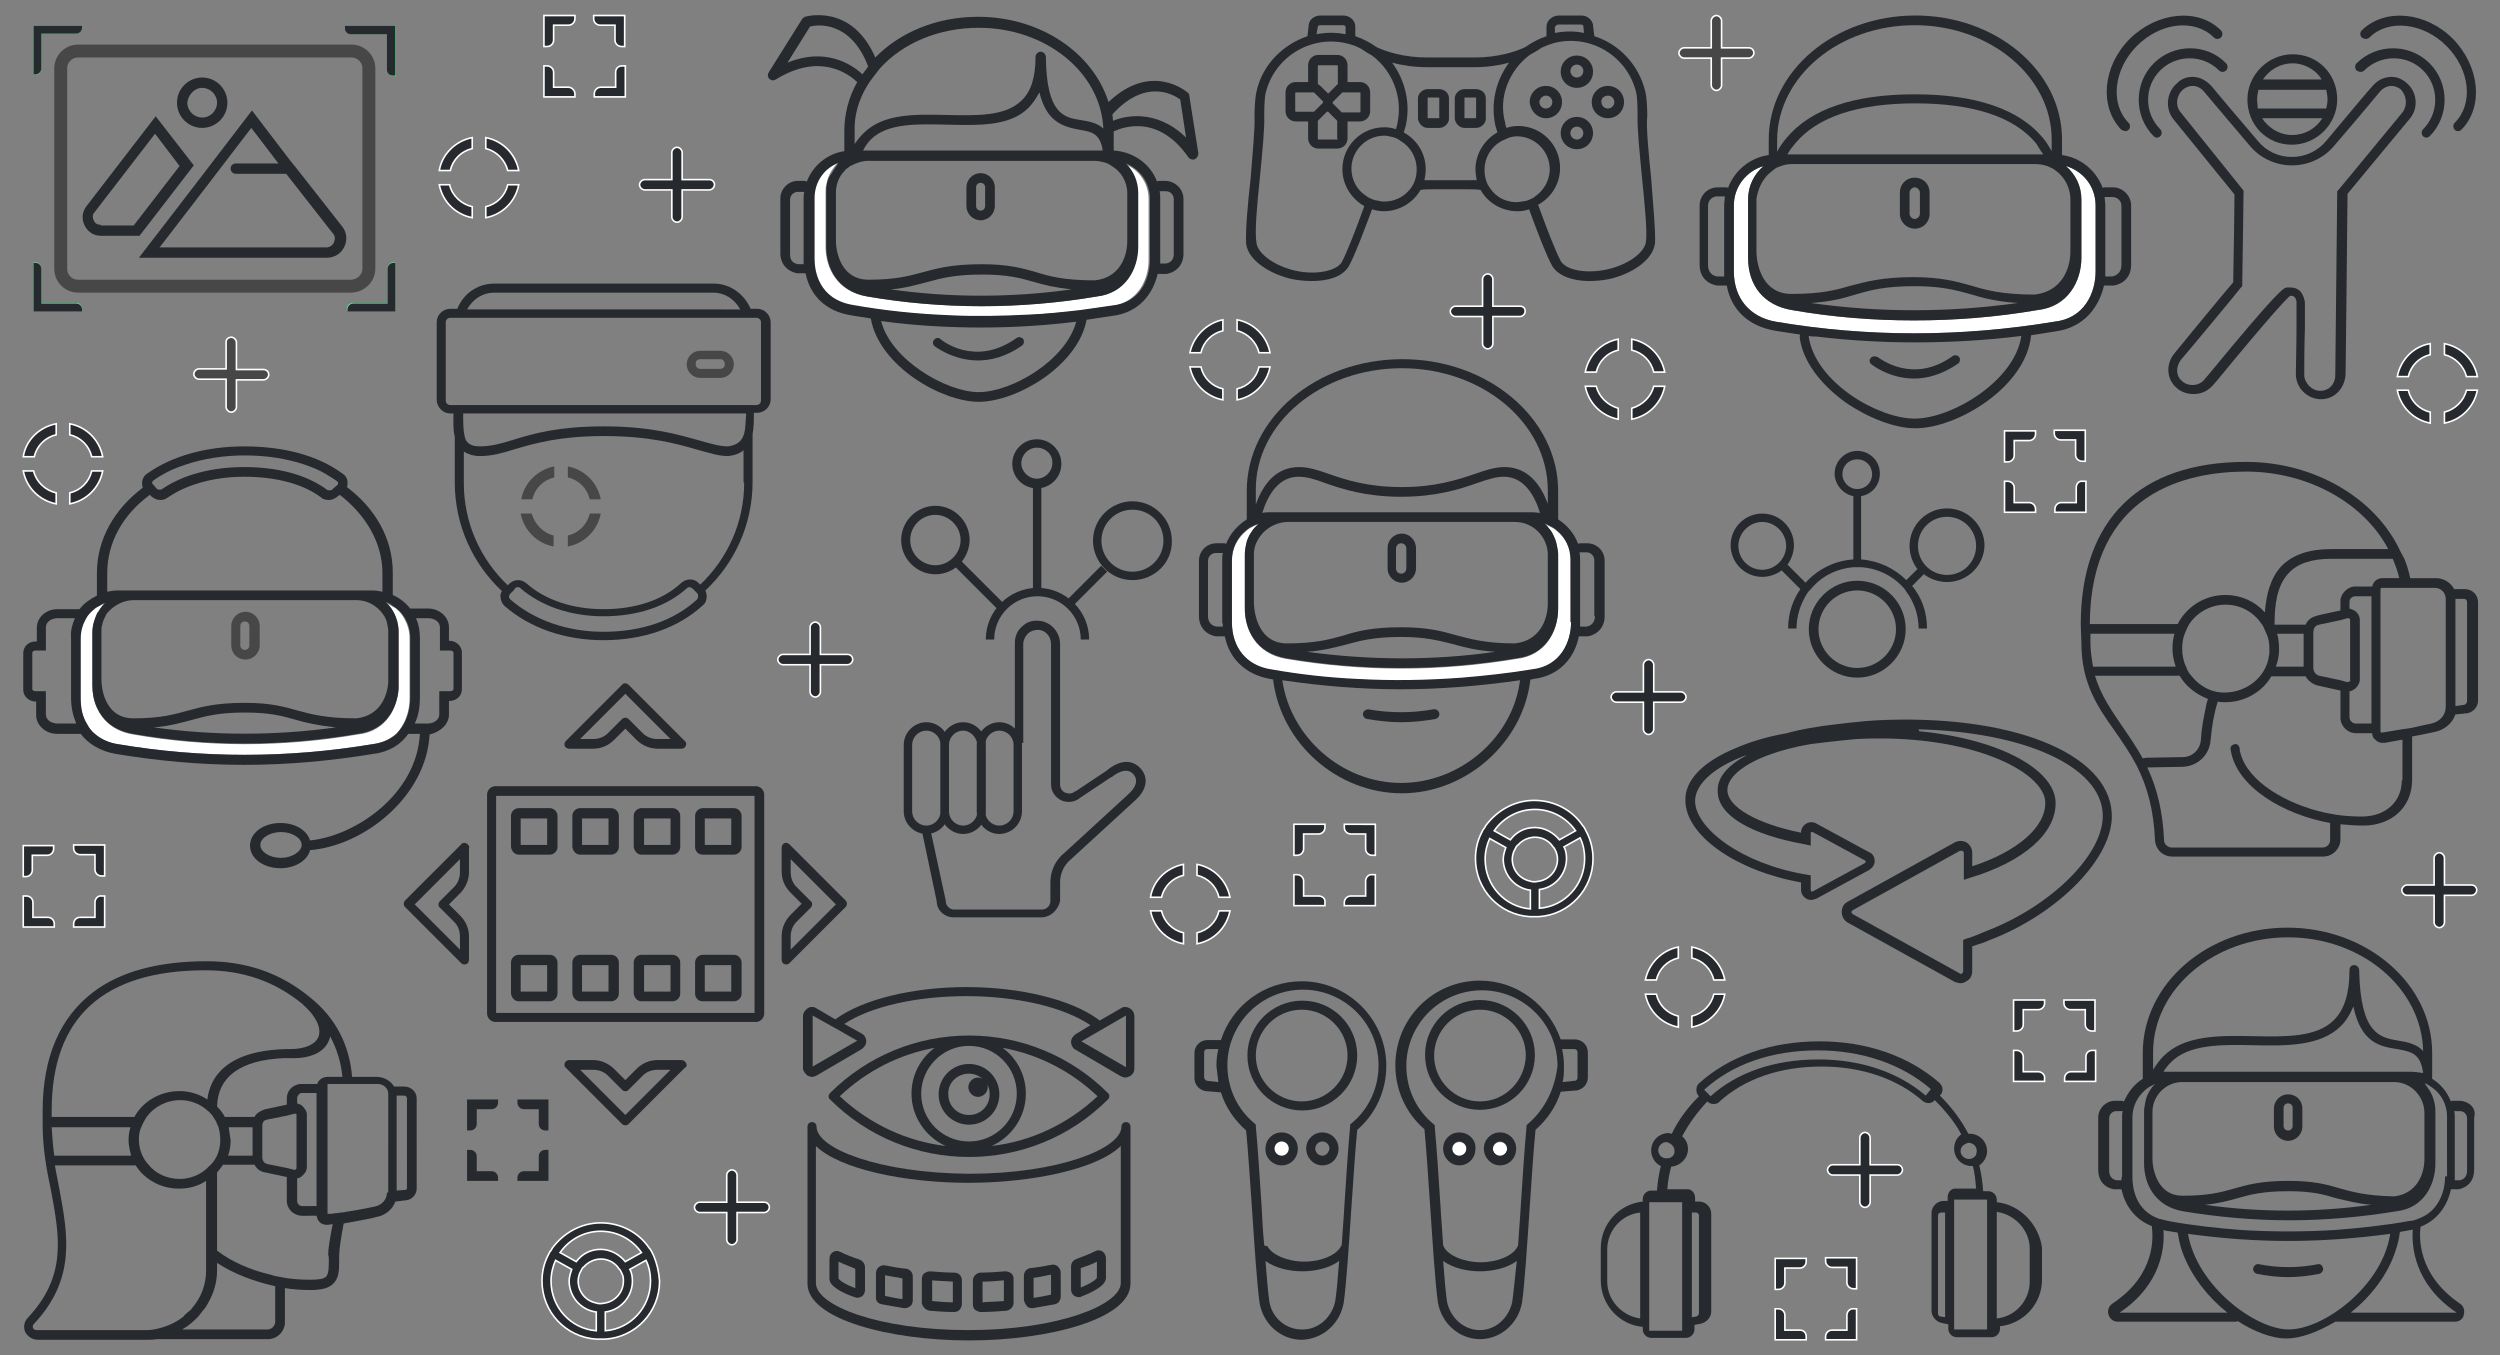 <?xml version="1.0" encoding="utf-8"?>
<!-- Generator: Adobe Illustrator 23.0.1, SVG Export Plug-In . SVG Version: 6.00 Build 0)  -->
<svg version="1.1" xmlns="http://www.w3.org/2000/svg" xmlns:xlink="http://www.w3.org/1999/xlink" x="0px" y="0px"
	 viewBox="0 0 387 209.8" style="enable-background:new 0 0 387 209.8;" xml:space="preserve">
<rect x="0" y="0" width="387" height="209.8" fill="#808080" stroke="none"/>
<style type="text/css">
	.st0{fill:#4DEB91;}
	.st1{fill:none;stroke:#474747;stroke-width:2;stroke-miterlimit:10;}
	.st2{fill:#26292D;}
	.st3{fill:#FFFFFF;}
	.st4{fill:#474747;}
	.st5{fill:#26292D;stroke:#FFFFFF;stroke-width:0.25;stroke-miterlimit:10;}
	.st6{fill:#474747;stroke:#FFFFFF;stroke-width:0.25;stroke-miterlimit:10;}
</style>
<g id="Layer_3">
</g>
<g id="Layer_1">
</g>
<g id="Layer_2">
	<g>
		<path class="st0" d="M54.4,5.3H60v5.6c0,0.5,0.4,0.9,0.9,0.9h0.4V4h-7.7v0.4C53.5,4.9,53.9,5.3,54.4,5.3z"/>
		<path class="st0" d="M60,41.5v5.4h-5.4c-0.5,0-0.9,0.4-0.9,0.9v0.3h7.5v-7.5h-0.3C60.4,40.6,60,41,60,41.5z"/>
		<path class="st0" d="M11.9,46.9H6.4v-5.4c0-0.5-0.4-0.9-0.9-0.9H5.2v7.5h7.5v-0.3C12.7,47.3,12.3,46.9,11.9,46.9z"/>
		<path class="st0" d="M6.4,10.7V5.2h5.4c0.5,0,0.9-0.4,0.9-0.9V4H5.2v7.5h0.3C6,11.6,6.4,11.2,6.4,10.7z"/>
		<path class="st1" d="M57.1,41.6v-31c0-1.5-1.2-2.7-2.7-2.7H12.1c-1.5,0-2.7,1.2-2.7,2.7v31c0,1.5,1.2,2.7,2.7,2.7h42.2
			C55.8,44.3,57.1,43.1,57.1,41.6z"/>
		<path class="st2" d="M5.2,4h7.5v0.3c0,0.5-0.4,0.9-0.9,0.9H6.4v5.4c0,0.5-0.4,0.9-0.9,0.9H5.2V4z"/>
		<path class="st2" d="M53.5,4h7.7v7.7h-0.4c-0.5,0-0.9-0.4-0.9-0.9V5.3h-5.6c-0.5,0-0.9-0.4-0.9-0.9V4z"/>
		<path class="st2" d="M12.7,48.2H5.2v-7.5h0.3c0.5,0,0.9,0.4,0.9,0.9v5.4h5.4c0.5,0,0.9,0.4,0.9,0.9V48.2z"/>
		<path class="st2" d="M61.3,48.2h-7.5v-0.3c0-0.5,0.4-0.9,0.9-0.9H60v-5.4c0-0.5,0.4-0.9,0.9-0.9h0.3V48.2z"/>
		<path class="st2" d="M30,25.6L24.1,18L13.4,31.9c-0.7,0.9-0.8,2-0.3,3c0.5,1,1.4,1.6,2.5,1.6h6L30,25.6z M15.6,34.8
			c-0.5,0-0.9-0.2-1.1-0.7c-0.2-0.4-0.2-0.9,0.1-1.2l9.4-12.2l3.8,5l-7.1,9.2H15.6z"/>
		<path class="st2" d="M31.3,19.8c2.1,0,3.9-1.7,3.9-3.9c0-2.1-1.7-3.9-3.9-3.9c-2.1,0-3.9,1.7-3.9,3.9
			C27.4,18.1,29.2,19.8,31.3,19.8z M31.3,13.6c1.2,0,2.3,1,2.3,2.3c0,1.2-1,2.3-2.3,2.3c-1.2,0-2.3-1-2.3-2.3
			C29.1,14.7,30.1,13.6,31.3,13.6z"/>
		<path class="st2" d="M45.7,25.8l-0.5-0.6l-0.7-0.9l-4.2-5.5L39,17.1l-1.3,1.7l-6.2,8.1l-6.3,8.2l-1.7,2.2l-2,2.6h3.3h25.8
			c1.1,0,2.2-0.6,2.7-1.7c0.5-1,0.4-2.2-0.3-3.1L45.7,25.8z M51.7,37.5c-0.2,0.5-0.7,0.8-1.2,0.8H24.7l1.7-2.2l6.3-8.2l6.2-8.1
			l4.2,5.5h-6.6c-0.4,0-0.8,0.3-0.8,0.8c0,0.4,0.3,0.8,0.8,0.8h7.8l7.2,9.2C51.9,36.5,51.9,37,51.7,37.5z"/>
		<g>
			<g>
				<path class="st2" d="M117,121.7H76.7c-0.7,0-1.3,0.6-1.3,1.3v33.9c0,0.7,0.6,1.3,1.3,1.3H117c0.7,0,1.3-0.6,1.3-1.3V123
					C118.3,122.3,117.7,121.7,117,121.7z M116.8,156.8h-40v-33.6h40V156.8z"/>
				<path class="st2" d="M80.3,132.3h4.8c0.6,0,1.2-0.5,1.2-1.2v-4.8c0-0.6-0.5-1.2-1.2-1.2h-4.8c-0.6,0-1.2,0.5-1.2,1.2v4.8
					C79.2,131.8,79.7,132.3,80.3,132.3z M80.6,126.7h4.1v4.1h-4.1V126.7z"/>
				<path class="st2" d="M89.8,132.3h4.8c0.6,0,1.2-0.5,1.2-1.2v-4.8c0-0.6-0.5-1.2-1.2-1.2h-4.8c-0.6,0-1.2,0.5-1.2,1.2v4.8
					C88.7,131.8,89.2,132.3,89.8,132.3z M90.1,126.7h4.1v4.1h-4.1V126.7z"/>
				<path class="st2" d="M99.3,132.3h4.8c0.6,0,1.2-0.5,1.2-1.2v-4.8c0-0.6-0.5-1.2-1.2-1.2h-4.8c-0.6,0-1.2,0.5-1.2,1.2v4.8
					C98.2,131.8,98.7,132.3,99.3,132.3z M99.7,126.7h4.1v4.1h-4.1V126.7z"/>
				<path class="st2" d="M108.8,132.3h4.8c0.6,0,1.2-0.5,1.2-1.2v-4.8c0-0.6-0.5-1.2-1.2-1.2h-4.8c-0.6,0-1.2,0.5-1.2,1.2v4.8
					C107.6,131.8,108.1,132.3,108.8,132.3z M109.1,126.7h4.1v4.1h-4.1V126.7z"/>
				<path class="st2" d="M80.3,155h4.8c0.6,0,1.2-0.5,1.2-1.2v-4.8c0-0.6-0.5-1.2-1.2-1.2h-4.8c-0.6,0-1.2,0.5-1.2,1.2v4.8
					C79.2,154.5,79.7,155,80.3,155z M80.6,149.4h4.1v4.1h-4.1V149.4z"/>
				<path class="st2" d="M89.8,155h4.8c0.6,0,1.2-0.5,1.2-1.2v-4.8c0-0.6-0.5-1.2-1.2-1.2h-4.8c-0.6,0-1.2,0.5-1.2,1.2v4.8
					C88.7,154.5,89.2,155,89.8,155z M90.1,149.4h4.1v4.1h-4.1V149.4z"/>
				<path class="st2" d="M99.3,155h4.8c0.6,0,1.2-0.5,1.2-1.2v-4.8c0-0.6-0.5-1.2-1.2-1.2h-4.8c-0.6,0-1.2,0.5-1.2,1.2v4.8
					C98.2,154.5,98.7,155,99.3,155z M99.7,149.4h4.1v4.1h-4.1V149.4z"/>
				<path class="st2" d="M108.8,155h4.8c0.6,0,1.2-0.5,1.2-1.2v-4.8c0-0.6-0.5-1.2-1.2-1.2h-4.8c-0.6,0-1.2,0.5-1.2,1.2v4.8
					C107.6,154.5,108.1,155,108.8,155z M109.1,149.4h4.1v4.1h-4.1V149.4z"/>
				<path class="st2" d="M122.2,130.7c-0.3-0.3-0.8-0.3-1,0l0,0c-0.1,0.1-0.2,0.3-0.2,0.5v3.7c0,1.3,0.5,2.4,1.4,3.3l1.7,1.7
					l-1.7,1.7c-0.9,0.9-1.4,2.1-1.4,3.3v3.7c0,0.2,0.1,0.4,0.2,0.5l0,0c0.1,0.1,0.3,0.2,0.5,0.2c0.2,0,0.4-0.1,0.5-0.2l8.7-8.7
					c0.1-0.1,0.2-0.3,0.2-0.5c0-0.2-0.1-0.4-0.2-0.5L122.2,130.7z M122.4,147v-2c0-0.9,0.3-1.7,0.9-2.3l2.2-2.2c0.3-0.3,0.3-0.8,0-1
					l-2.2-2.2c-0.6-0.6-0.9-1.4-0.9-2.3v-2l7,7L122.4,147z"/>
				<path class="st2" d="M72.4,130.7c-0.3-0.3-0.8-0.3-1,0l-8.7,8.7c-0.1,0.1-0.2,0.3-0.2,0.5c0,0.2,0.1,0.4,0.2,0.5l8.7,8.7
					c0.1,0.1,0.3,0.2,0.5,0.2c0.2,0,0.4-0.1,0.5-0.2l0,0c0.1-0.1,0.2-0.3,0.2-0.5V145c0-1.3-0.5-2.4-1.4-3.3l-1.7-1.7l1.7-1.7
					c0.9-0.9,1.4-2.1,1.4-3.3v-3.7C72.7,131.1,72.6,130.9,72.4,130.7L72.4,130.7z M71.2,135c0,0.9-0.3,1.7-0.9,2.3l-2.2,2.2
					c-0.3,0.3-0.3,0.8,0,1l2.2,2.2c0.6,0.6,0.9,1.4,0.9,2.3v2l-7-7l7-7V135z"/>
				<path class="st2" d="M88.1,115.9h3.7c1.3,0,2.4-0.5,3.3-1.4l1.7-1.7l1.7,1.7c0.9,0.9,2.1,1.4,3.3,1.4h3.7c0.2,0,0.4-0.1,0.5-0.2
					l0,0c0.3-0.3,0.3-0.8,0-1l-8.7-8.7c-0.3-0.3-0.8-0.3-1,0l-8.7,8.7c-0.3,0.3-0.3,0.8,0,1l0,0C87.7,115.8,87.9,115.9,88.1,115.9z
					 M96.8,107.4l7,7h-2c-0.9,0-1.7-0.3-2.3-0.9l-2.2-2.2c-0.1-0.1-0.3-0.2-0.5-0.2c-0.2,0-0.4,0.1-0.5,0.2l-2.2,2.2
					c-0.6,0.6-1.4,0.9-2.3,0.9h-2L96.8,107.4z"/>
				<path class="st2" d="M106,164.3c-0.1-0.1-0.3-0.2-0.5-0.2h-3.7c-1.3,0-2.4,0.5-3.3,1.4l-1.7,1.7l-1.7-1.7
					c-0.9-0.9-2.1-1.4-3.3-1.4h-3.7c-0.2,0-0.4,0.1-0.5,0.2l0,0c-0.3,0.3-0.3,0.8,0,1l8.7,8.7c0.1,0.1,0.3,0.2,0.5,0.2
					s0.4-0.1,0.5-0.2l8.7-8.7C106.4,165.1,106.4,164.7,106,164.3L106,164.3z M96.8,172.6l-7-7h2c0.9,0,1.7,0.3,2.3,0.9l2.2,2.2
					c0.3,0.3,0.8,0.3,1,0l2.2-2.2c0.6-0.6,1.4-0.9,2.3-0.9h2L96.8,172.6z"/>
			</g>
		</g>
		<path class="st3" d="M232.2,176.8c-0.6,0-1.1,0.5-1.1,1.1c0,0.6,0.5,1.1,1.1,1.1c0.6,0,1.1-0.5,1.1-1.1
			C233.3,177.2,232.8,176.8,232.2,176.8z"/>
		<path class="st3" d="M225.9,176.8c-0.6,0-1.1,0.5-1.1,1.1c0,0.6,0.5,1.1,1.1,1.1c0.6,0,1.1-0.5,1.1-1.1
			C227,177.2,226.5,176.8,225.9,176.8z"/>
		<path class="st2" d="M208,201.7c0.4-2.7,0.8-8.8,1.2-14.8c0.3-4.4,0.6-9,0.9-12c2.9-2.5,4.5-6.1,4.5-9.9c0-7.2-5.9-13.1-13.1-13.1
			c-5.8,0-10.8,3.8-12.5,9.1h-2.1c-1.1,0-2,0.9-2,2v3.9c0,1,0.7,1.8,1.7,2l2.4,0.2c0.7,2.3,2.1,4.3,3.9,5.9c0.3,3.1,0.6,7.6,0.9,12
			c0.4,5.9,0.8,12.1,1.2,14.8c0.6,3.2,3.3,5.6,6.5,5.6C204.7,207.3,207.4,205,208,201.7z M188.6,167.5l-1.8-0.2
			c-0.2-0.1-0.4-0.3-0.4-0.5v-3.9c0-0.3,0.2-0.5,0.5-0.5h1.7c-0.2,0.8-0.3,1.7-0.3,2.6C188.4,165.8,188.5,166.7,188.6,167.5z
			 M208,193L208,193L208,193z M195,193L195,193L195,193z M195.7,192.7L195.7,192.7c-0.2-1.9-0.3-3.9-0.4-5.9
			c-0.3-4.6-0.6-9.3-0.9-12.4l0-0.3l-0.2-0.2c-2.7-2.2-4.2-5.5-4.2-9c0-6.4,5.2-11.7,11.7-11.7c6.4,0,11.7,5.2,11.7,11.7
			c0,3.5-1.5,6.8-4.2,9l-0.2,0.2l0,0.3c-0.3,3.1-0.6,7.8-0.9,12.4c-0.1,2-0.3,4-0.4,5.9l0,0c0,0.1-0.1,0.2-0.1,0.2
			c-0.7,1.4-3.1,2.4-5.7,2.4c-2.6,0-5.1-1.1-5.7-2.4C195.8,192.9,195.7,192.8,195.7,192.7z M196.5,201.5c-0.2-1.3-0.4-3.6-0.6-6.3
			c1.5,1.1,3.7,1.6,5.7,1.6c2,0,4.2-0.5,5.7-1.6c-0.2,2.7-0.4,4.9-0.6,6.2c-0.5,2.5-2.6,4.4-5,4.4
			C199.1,205.9,196.9,204,196.5,201.5z"/>
		<path class="st2" d="M210.1,163.4c0-4.7-3.8-8.5-8.5-8.5c-4.7,0-8.5,3.8-8.5,8.5c0,4.7,3.8,8.5,8.5,8.5
			C206.2,171.9,210.1,168.1,210.1,163.4z M194.4,163.4c0-3.9,3.2-7.1,7.1-7.1s7.1,3.2,7.1,7.1c0,3.9-3.2,7.1-7.1,7.1
			S194.4,167.3,194.4,163.4z"/>
		<path class="st2" d="M198.4,180.4c1.4,0,2.5-1.1,2.5-2.6c0-1.4-1.1-2.5-2.5-2.5c-1.4,0-2.5,1.1-2.5,2.5
			C195.8,179.2,197,180.4,198.4,180.4z"/>
		<path class="st2" d="M204.7,175.3c-1.4,0-2.5,1.1-2.5,2.5c0,1.4,1.1,2.6,2.5,2.6c1.4,0,2.5-1.1,2.5-2.6
			C207.2,176.4,206.1,175.3,204.7,175.3z M204.7,178.9c-0.6,0-1.1-0.5-1.1-1.1c0-0.6,0.5-1.1,1.1-1.1s1.1,0.5,1.1,1.1
			C205.7,178.4,205.3,178.9,204.7,178.9z"/>
		<path class="st2" d="M229.1,151.8c-7.3,0-13.1,5.9-13.1,13.1c0,3.8,1.6,7.4,4.5,9.9c0.3,3.1,0.6,7.6,0.9,12.1
			c0.4,5.9,0.8,12.1,1.2,14.8c0.6,3.2,3.3,5.6,6.5,5.6c3.2,0,5.9-2.4,6.5-5.6c0.4-2.7,0.8-8.8,1.2-14.8c0.3-4.4,0.6-9,0.9-12
			c1.8-1.6,3.2-3.6,3.9-5.9l2.4-0.2l0.1,0c1-0.2,1.7-1,1.7-2v-3.9c0-1.1-0.9-2-2-2h-2.2C239.8,155.7,234.9,151.8,229.1,151.8z
			 M222.5,193L222.5,193L222.5,193z M234.1,201.5c-0.5,2.5-2.6,4.4-5,4.4c-2.5,0-4.6-1.9-5.1-4.4c-0.2-1.3-0.4-3.6-0.6-6.3
			c1.5,1.1,3.7,1.6,5.7,1.6c2,0,4.2-0.5,5.7-1.6C234.5,197.9,234.3,200.1,234.1,201.5z M235.6,193L235.6,193L235.6,193L235.6,193
			L235.6,193z M236.5,174l-0.2,0.2l0,0.3c-0.3,3.1-0.6,7.8-0.9,12.4c-0.1,2-0.3,4-0.4,5.9l0,0c0,0.1-0.1,0.2-0.1,0.2
			c-0.7,1.4-3.1,2.4-5.7,2.4c-2.6,0-5.1-1.1-5.7-2.4c0-0.1-0.1-0.2-0.1-0.2l0,0c-0.1-1.9-0.3-3.9-0.4-5.9c-0.3-4.6-0.6-9.3-0.9-12.4
			l0-0.3l-0.2-0.2c-2.7-2.2-4.2-5.5-4.2-9c0-6.4,5.2-11.7,11.7-11.7c6.4,0,11.7,5.2,11.7,11.7C240.7,168.5,239.2,171.7,236.5,174z
			 M243.7,162.4c0.3,0,0.5,0.2,0.5,0.5v3.9c0,0.3-0.2,0.5-0.4,0.5l-1.9,0.2c0.2-0.8,0.2-1.7,0.2-2.5c0-0.9-0.1-1.8-0.3-2.6H243.7z"
			/>
		<path class="st2" d="M229.1,154.8c-4.7,0-8.5,3.8-8.5,8.5c0,4.7,3.8,8.5,8.5,8.5c4.7,0,8.5-3.8,8.5-8.5
			C237.6,158.7,233.8,154.8,229.1,154.8z M229.1,170.5c-3.9,0-7.1-3.2-7.1-7.1c0-3.9,3.2-7.1,7.1-7.1c3.9,0,7.1,3.2,7.1,7.1
			C236.1,167.3,233,170.5,229.1,170.5z"/>
		<path class="st2" d="M225.9,175.3c-1.4,0-2.5,1.1-2.5,2.5c0,1.4,1.1,2.6,2.5,2.6c1.4,0,2.5-1.1,2.5-2.6
			C228.5,176.4,227.3,175.3,225.9,175.3z M225.9,178.9c-0.6,0-1.1-0.5-1.1-1.1c0-0.6,0.5-1.1,1.1-1.1c0.6,0,1.1,0.5,1.1,1.1
			C227,178.4,226.5,178.9,225.9,178.9z"/>
		<path class="st2" d="M232.2,175.3c-1.4,0-2.5,1.1-2.5,2.5c0,1.4,1.1,2.6,2.5,2.6s2.5-1.1,2.5-2.6
			C234.7,176.4,233.6,175.3,232.2,175.3z M232.2,178.9c-0.6,0-1.1-0.5-1.1-1.1c0-0.6,0.5-1.1,1.1-1.1c0.6,0,1.1,0.5,1.1,1.1
			C233.3,178.4,232.8,178.9,232.2,178.9z"/>
		<g>
			<path class="st2" d="M371.7,85.6c0-0.1-0.1-0.1-0.1-0.2l0,0c-3.8-8.3-13.4-13.9-23.9-13.9c-16.5,0-25.6,8.9-25.6,25.2l0.1,2.8
				c0,6.3,2.5,9.9,5.2,13.7c1.1,1.6,2.3,3.3,3.3,5.2l0,0c1.8,3.5,2.7,7.2,2.9,11.7c0.1,1.4,1.2,2.5,2.7,2.5h0l23.3,0
				c1.5,0,2.7-1.2,2.7-2.7v-2.3c1.1,0.1,2.4,0.2,3.5,0.2c4.5,0,7.6-2.9,7.6-7.1v-6.7c1.8-0.3,3.4-0.7,3.5-0.7
				c1.5-0.3,2.7-1.3,3.2-2.7l1.9-0.2c0.9-0.2,1.6-1,1.6-1.9V93.2c0-1.1-0.9-2-2-2h-1.7c-0.5-1-1.6-1.7-2.8-1.7h-4
				c-0.2-1-0.5-2-0.9-3h0L371.7,85.6z M380.1,92.7L380.1,92.7l1.3,0c0.3,0,0.5,0.2,0.5,0.5v15.4c0,0.2-0.2,0.4-0.4,0.5l-1.4,0.2
				V92.7z M370.4,86.5c0.4,1,0.8,2,1,3h-2.6c-0.8,0-1.4,0.5-1.6,1.3h-2.5h-0.3l-0.1,0c-1,0.2-1.8,1-2,2c0,0.1,0,0.3,0,0.5v1.2
				l-2.8,0.6l-0.8,0.2c-0.7,0.2-1.4,0.5-1.8,1.4h-4.8c0-2.9,0.3-6,2.2-8c1.4-1.5,3.6-2.2,6.6-2.2c2.7,0,4.9,0,7,0c0.7,0,1.5,0,2.2,0
				C370.1,86.5,370.3,86.5,370.4,86.5z M363.7,107c0.3,0,0.6-0.2,0.9-0.4c0.4-0.4,0.7-0.9,0.7-1.4V96c0-0.6-0.3-1.1-0.7-1.4
				c-0.3-0.2-0.6-0.3-0.9-0.4v-1c0-0.5,0.3-0.8,0.8-0.9h2.6v19.7h-2.4c-0.5,0-1-0.4-1-1V107z M363.7,105.5c-0.1,0-0.2,0.1-0.3,0.1
				l-0.4-0.1l-0.7-0.2l-3.3-0.7c-0.4-0.1-0.9-0.5-0.9-1.3V98c0-0.9,0.4-1.2,0.9-1.3l3.3-0.7l0.7-0.2l0.4-0.1c0,0,0.1,0,0.1,0
				c0.1,0,0.2,0,0.2,0.1c0,0,0,0,0,0c0.1,0,0.1,0.1,0.1,0.3v9.1C363.9,105.3,363.8,105.4,363.7,105.5
				C363.7,105.5,363.7,105.5,363.7,105.5z M352.5,98.1h3.3h0.8v5.1h-4.3c0.3-0.8,0.5-1.7,0.5-2.6c0,0,0-0.1,0-0.1
				C352.8,99.6,352.7,98.8,352.5,98.1z M347.7,73c9.5,0,18.2,4.8,22,12c-0.6,0-1.3,0-1.9,0c-2.1,0-4.3,0-7,0c-3.4,0-5.9,0.9-7.6,2.6
				c-1.8,1.9-2.4,4.6-2.6,7.2c-1.5-1.7-3.7-2.7-6.1-2.7c-3.2,0-6,1.8-7.4,4.5h-13.6C323.6,76.1,338.7,73,347.7,73z M351.3,100.4
				c0,0.2,0,0.3,0,0.5c0,0.2,0,0.5-0.1,0.7c0,0.1,0,0.2,0,0.2c-0.1,0.4-0.2,0.9-0.4,1.3c-0.2,0.5-0.5,1-0.9,1.5
				c-1.2,1.5-3.1,2.5-5.2,2.6c0,0-0.1,0-0.1,0c-0.2,0-0.5,0-0.7,0c-0.3,0-0.5-0.1-0.8-0.1c-0.2-0.1-0.5-0.1-0.7-0.2
				c-1.2-0.4-2.3-1.2-3.1-2.2c-0.4-0.4-0.7-0.9-0.9-1.5c-0.4-0.8-0.6-1.8-0.6-2.8c0-0.8,0.1-1.6,0.4-2.3c0.2-0.5,0.4-1,0.7-1.5
				c1.2-1.8,3.3-3,5.6-3c2.4,0,4.4,1.2,5.6,3c0.2,0.2,0.3,0.5,0.4,0.7c0.1,0.2,0.2,0.5,0.3,0.7C351.2,98.8,351.3,99.6,351.3,100.4z
				 M323.6,99.5l0-1.4h13c-0.2,0.7-0.3,1.5-0.3,2.3c0,1,0.2,1.9,0.5,2.8H324C323.8,102,323.6,100.8,323.6,99.5z M331.7,117.4
				c-1-1.8-2.1-3.4-3.2-5c-1.7-2.5-3.3-4.8-4.2-7.8h13.1c1,1.7,2.6,2.9,4.4,3.6c-0.2,0.5-0.3,1-0.4,1.6c-0.3,1.4-0.6,2.9-0.7,4.7
				c-0.1,1.5-1.3,2.7-2.8,2.7l-5.7,0.1L331.7,117.4z M371.8,120.8c0,3.3-2.5,5.6-6.2,5.6c-1.3,0-2.9-0.1-4.1-0.3
				c-0.5-0.1-1.1-0.2-1.6-0.3c-5.9-1.3-12-4.8-13.1-9.3c-0.1-0.2-0.1-0.5-0.1-0.7c-0.1-0.4-0.4-0.7-0.8-0.6
				c-0.4,0.1-0.7,0.4-0.6,0.8c0.8,5.8,8.2,10.1,15.4,11.4v2.6c0,0.7-0.5,1.2-1.2,1.2l-23.3,0h0c-0.6,0-1.2-0.5-1.2-1.1
				c-0.2-4.3-1-7.9-2.6-11.3l5.5-0.1c2.3-0.1,4.1-1.8,4.3-4.1c0.2-2.4,0.6-4.4,1.1-6c0.4,0.1,0.8,0.1,1.2,0.1c3,0,5.7-1.6,7.1-4h5.3
				c0.4,0.7,1.1,1.2,1.8,1.4l3.6,0.8v4.2c0,1.3,1.1,2.4,2.4,2.4h2.5c0,0.4,0.2,0.8,0.6,1.1c0.3,0.3,0.7,0.4,1.1,0.4
				c0.1,0,0.1,0,0.2,0c0.6-0.1,1.6-0.3,2.8-0.5V120.8z M372.4,91h0.7h3.8c1,0,1.7,0.8,1.7,1.7v16.7c0,1.3-0.9,2.3-2.2,2.6
				c0,0-1.5,0.3-3.2,0.7c-0.2,0-0.5,0.1-0.7,0.1c-0.2,0-0.5,0.1-0.7,0.1c-1.2,0.2-2.4,0.4-3,0.5c-0.1,0-0.1,0-0.2,0c0,0,0,0,0,0
				c0,0-0.1-0.1-0.1-0.1V91.2c0-0.1,0.1-0.2,0.2-0.2h0.1h2.7H372.4z"/>
		</g>
		<g>
			<path class="st2" d="M62.6,168.2H61c-0.5-0.9-1.6-1.5-2.7-1.5h-3.8c-0.4-5-2.6-9.2-6.5-12.3l0,0c0,0,0,0,0,0c0,0,0,0,0,0v0
				c-4.6-3.8-9.9-5.6-16-5.6c-7.5,0-13.4,1.6-17.6,4.8c-5.1,3.9-7.8,10-7.8,18.4l0,2c0,3.7,0.6,7.1,1.3,10.3
				c1.3,7.1,2.5,13.2-3.6,19.7c-0.6,0.6-0.7,1.5-0.4,2.2c0.4,0.7,1.1,1.2,2,1.2h16.6c0.6,0,1.2,0,1.8-0.1l17.2,0
				c1.3,0,2.4-1,2.6-2.3v-3.2c0-0.1,0-0.2,0-0.3l0-2.1c1.2,0.2,2.7,0.3,3.9,0.3c1.8,0,2.9-0.3,3.6-1c0.9-0.9,0.9-2.1,0.9-3.7
				c0-0.2,0-0.4,0-0.6c0-1,0.3-2.9,0.7-5c2.2-0.4,4.9-0.9,5-1c1.4-0.2,2.6-1.2,3-2.4l1.7-0.2c0.9-0.1,1.6-0.9,1.6-1.8V170
				C64.5,169,63.6,168.2,62.6,168.2z M50.9,161.1c0.1-0.2,0.2-0.5,0.2-0.7c1,1.9,1.7,4,1.9,6.3h-2.3c-0.8,0-1.4,0.5-1.6,1.1h-2.6
				l-0.1,0c-1.2,0.2-2,1.1-2,2.2v1l-3.3,0.7c-0.1,0-0.2,0.1-0.3,0.1c-0.5,0.2-1.1,0.5-1.4,1.1h-4.6c-0.3-0.6-0.7-1.1-1.2-1.6
				c0.1-4.6,3.6-7.2,10.3-7.5c0.4,0,0.7,0,1.1,0C48,163.9,50.2,162.9,50.9,161.1z M46.8,171.2c-0.2-0.2-0.5-0.3-0.8-0.4V170
				c0-0.4,0.3-0.7,0.6-0.8H49v17.5h-2.2c-0.5,0-0.8-0.4-0.8-0.8v-3.5c0.3,0,0.6-0.2,0.8-0.4c0.4-0.3,0.7-0.8,0.7-1.4v-8.2
				C47.5,172.1,47.2,171.6,46.8,171.2z M45.9,172.6v8.2c0,0.1-0.1,0.2-0.1,0.2c0,0-0.1,0.1-0.2,0.1l-0.4-0.1l-0.8-0.2l-3-0.6
				c-0.4-0.1-0.8-0.4-0.8-1.1v-4.7c0-0.8,0.3-1,0.8-1.1l3-0.6l0.8-0.2l0.4-0.1c0,0,0,0,0.1,0c0.1,0,0.1,0,0.2,0.1
				C45.9,172.4,45.9,172.5,45.9,172.6z M35.4,174.5h3.7v4.4h-3.8c0.3-0.8,0.4-1.6,0.4-2.4C35.6,175.8,35.5,175.1,35.4,174.5z
				 M34.1,176.5c0,0.9-0.2,1.7-0.5,2.4c0,0,0,0,0,0c-0.2,0.4-0.5,0.9-0.8,1.2c-0.1,0.1-0.1,0.2-0.2,0.2c-0.2,0.2-0.4,0.4-0.6,0.6
				c-1.1,1-2.6,1.6-4.2,1.6c-1.9,0-3.7-0.8-4.8-2.2c-0.4-0.4-0.7-0.9-1-1.5c-0.3-0.7-0.5-1.5-0.5-2.4c0-0.7,0.1-1.4,0.4-2
				c0.2-0.5,0.5-1,0.8-1.5c1.1-1.5,3-2.6,5.2-2.6c1.6,0,3.1,0.6,4.2,1.6c0.3,0.2,0.5,0.5,0.8,0.8c0,0.1,0.1,0.1,0.1,0.2
				c0.2,0.3,0.5,0.7,0.6,1.1c0.1,0.1,0.1,0.3,0.2,0.4C34,175.1,34.1,175.8,34.1,176.5z M8,171.9c0-14.4,8-21.7,23.8-21.7
				c5.8,0,10.7,1.7,15,5.2c0.1,0.1,0.1,0.1,0.2,0.2c1.9,1.7,2.8,3.5,2.3,4.9c-0.5,1.2-2.1,1.9-4.4,1.9c-0.2,0-0.4,0-0.5,0
				c-9.4,0.2-11.9,4.4-12.3,7.8c-1.2-0.8-2.7-1.3-4.3-1.3c-3,0-5.7,1.6-7,4H8L8,171.9z M8,174.5h12.2c-0.2,0.6-0.3,1.3-0.3,2
				c0,0.8,0.2,1.6,0.4,2.4H8.4C8.2,177.5,8.1,176,8,174.5z M23.8,205.8L23.8,205.8L23.8,205.8c-0.5,0.1-1,0.1-1.4,0.1H5.7
				c-0.4,0-0.5-0.2-0.6-0.3c0-0.1-0.1-0.4,0.1-0.6c6.6-7,5.3-13.8,4-20.9c-0.2-1.2-0.5-2.4-0.7-3.7h12.5c1.4,2.2,3.9,3.6,6.7,3.6
				c1.6,0,3-0.4,4.2-1.2v13.9c0,2.2-0.8,4.2-2.1,5.7c-0.2,0.3-0.4,0.5-0.7,0.7c-0.2,0.2-0.5,0.4-0.7,0.7
				C27.2,204.8,25.5,205.5,23.8,205.8z M42.6,204.6c0,0.6-0.5,1.2-1.2,1.2l-13.2,0c0.9-0.5,1.7-1.2,2.4-1.9l1.2-1.5
				c1.1-1.7,1.8-3.6,1.8-5.7v-1.2c2.6,1.7,5.8,2.9,9,3.6v1.5c0,0,0,2.7,0,3V204.6z M43.3,198.4L43.3,198.4L43.3,198.4z M50.9,194.9
				c0,1.3,0,2.2-0.4,2.7c-0.4,0.4-1.2,0.5-2.5,0.5c-1.4,0-3.1-0.1-4.5-0.4c-0.6-0.1-1.1-0.2-1.7-0.4c-3-0.7-6-2-8.2-3.7v-12.1
				c0.3-0.4,0.7-0.8,0.9-1.2h4.9c0.3,0.6,0.9,1.1,1.7,1.2l3.3,0.7v3.7c0,1.3,1.1,2.3,2.4,2.3H49c0.1,0.4,0.2,0.7,0.5,1
				c0.3,0.3,0.7,0.4,1.1,0.4c0.1,0,0.1,0,0.2,0c0.2,0,0.4-0.1,0.7-0.1c-0.4,2-0.7,3.8-0.7,4.7C50.9,194.5,50.9,194.7,50.9,194.9z
				 M59.9,184.6c0,1.1-0.8,2-2,2.2c0,0-2.3,0.5-4.4,0.8c-0.3,0.1-0.6,0.1-0.8,0.1c-0.3,0.1-0.6,0.1-0.8,0.1
				c-0.4,0.1-0.7,0.1-0.9,0.1c-0.1,0-0.1,0-0.2,0c0,0-0.1,0-0.1,0c0,0,0,0,0-0.1v-19.9c0-0.1,0-0.1,0.1-0.1h7.7
				c0.9,0,1.6,0.7,1.6,1.5V184.6z M63,183.9c0,0.2-0.1,0.3-0.3,0.3l-1.3,0.1v-14.7h1.2c0.2,0,0.4,0.2,0.4,0.4V183.9z"/>
		</g>
		<path class="st2" d="M192.9,37.7c0.3,2.7,3.9,4.8,7.1,5.5c1,0.2,2,0.3,3.1,0.3c2.4,0,4.7-0.6,5.7-2.3l0,0c0.9-1.6,2.2-5.1,3.6-8.8
			c0.6,0.2,1.2,0.3,1.8,0.3c2.5,0,4.6-1.4,5.7-3.3c0.6-0.1,1.3-0.1,2-0.1h5.3c0.7,0,1.4,0,2,0.1c1.1,2,3.3,3.3,5.7,3.3
			c0.6,0,1.3-0.1,1.8-0.3c1.4,3.8,2.7,7.2,3.6,8.8l0,0c1,1.6,3.3,2.3,5.7,2.3c1.1,0,2.1-0.1,3.1-0.3c3.2-0.7,6.8-2.8,7.1-5.6
			c0.1-1.9-0.3-5.8-0.6-10c-0.4-3.9-0.8-8-0.6-9.7l0,0c0-0.1,0-2.4-0.3-3.7c-1-4.2-4.1-7.4-7.9-8.6l-0.2-1.7l0-0.1
			c-0.2-0.8-0.9-1.4-1.8-1.4h-3.5c-1,0-1.9,0.8-1.9,1.7v1.5c-1.2,0.4-2.3,1-3.3,1.7c-1.5,0.7-4.2,1.6-7.9,1.6H221
			c-3.7,0-6.4-0.9-7.9-1.6c-1-0.7-2.1-1.3-3.3-1.7V4.1c0-0.9-0.8-1.7-1.9-1.7h-3.5c-0.9,0-1.7,0.6-1.8,1.4l-0.2,1.8
			c-3.8,1.3-7,4.4-7.9,8.6c-0.3,1.3-0.3,3.6-0.3,3.7l0,0c0.1,1.8-0.3,5.8-0.6,9.7C193.1,31.9,192.8,35.8,192.9,37.7L192.9,37.7z
			 M219,28c-0.2,0.6-0.6,1.2-1,1.6c-0.9,1-2.3,1.6-3.7,1.6c-0.3,0-0.5,0-0.8-0.1c-0.2,0-0.4-0.1-0.6-0.1c-0.4-0.1-0.8-0.3-1.2-0.5
			c0,0-0.1-0.1-0.1-0.1c-1.5-0.9-2.4-2.5-2.4-4.3c0-2.8,2.3-5.1,5.1-5.1c0.4,0,0.8,0.1,1.2,0.2c0.5,0.1,0.9,0.3,1.3,0.6
			c1.5,0.9,2.5,2.5,2.5,4.4C219.3,26.9,219.2,27.5,219,28z M237.4,30.6c-0.4,0.2-0.8,0.4-1.2,0.5c-0.2,0-0.4,0.1-0.6,0.1
			c-0.3,0-0.5,0.1-0.8,0.1c-1.5,0-2.8-0.6-3.7-1.6c-0.4-0.5-0.8-1-1-1.6c-0.2-0.6-0.3-1.2-0.3-1.8c0-1.9,1-3.5,2.5-4.4
			c0.4-0.2,0.9-0.4,1.3-0.6c0.4-0.1,0.8-0.2,1.2-0.2c2.8,0,5.1,2.3,5.1,5.1c0,1.8-1,3.4-2.4,4.3C237.5,30.6,237.5,30.6,237.4,30.6z
			 M240.8,4.1c0-0.1,0.2-0.3,0.4-0.3h3.5c0.2,0,0.4,0.1,0.4,0.2l0.1,1.1c-1.4-0.3-2.9-0.3-4.5,0V4.1z M236.8,8.5
			c1.1-0.6,1.7-1,1.8-1.1l0,0c0.7-0.3,1.4-0.6,2.2-0.8c5.6-1.3,11.2,2.2,12.5,7.8c0.2,1,0.2,3.1,0.2,3.3c-0.1,1.9,0.3,5.8,0.7,10
			c0.4,3.9,0.8,8,0.6,9.7c-0.2,1.7-2.8,3.6-6,4.3c-3.1,0.7-6.3,0.2-7.2-1.3c-0.8-1.5-2.2-5.1-3.5-8.7c2-1.1,3.4-3.2,3.4-5.7
			c0-3.6-2.9-6.5-6.5-6.5c-0.6,0-1.2,0.1-1.8,0.3c-0.1-0.3-0.2-0.5-0.2-0.8C231.9,15.1,233.6,10.9,236.8,8.5z M221,10.4h7.2
			c2.1,0,4-0.3,5.4-0.7c-2,2.7-2.9,6.2-2.1,9.8c0.1,0.3,0.2,0.7,0.3,1c-2,1.1-3.4,3.3-3.4,5.7c0,0.6,0.1,1.1,0.2,1.7
			c-0.4,0-0.9,0-1.4,0h-5.3c-0.5,0-0.9,0-1.4,0c0.1-0.5,0.2-1.1,0.2-1.7c0-2.5-1.4-4.6-3.4-5.7c0.1-0.3,0.2-0.7,0.3-1
			c0.8-3.5-0.1-7.1-2.1-9.8C217,10.1,218.8,10.4,221,10.4z M204,4.1c0-0.1,0.2-0.2,0.4-0.2h3.5c0.2,0,0.4,0.1,0.4,0.3v1.1
			c-1.5-0.3-3-0.3-4.5,0L204,4.1z M195,27.8c0.4-4.1,0.8-8.1,0.7-10c0-0.2,0-2.3,0.2-3.3c1.3-5.6,6.9-9.1,12.5-7.8
			c0.8,0.2,1.5,0.4,2.2,0.8l0,0c0.1,0,0.7,0.5,1.8,1.1c3.2,2.4,4.8,6.5,3.9,10.6c-0.1,0.3-0.1,0.5-0.2,0.8c-0.6-0.2-1.2-0.3-1.8-0.3
			c-3.6,0-6.5,2.9-6.5,6.5c0,2.4,1.4,4.6,3.4,5.7c-1.3,3.6-2.7,7.2-3.5,8.7c-0.9,1.4-4.1,2-7.2,1.3c-3.1-0.7-5.8-2.6-6-4.3
			C194.2,35.8,194.6,31.7,195,27.8z"/>
		<path class="st2" d="M239.3,18.3c1.4,0,2.5-1.1,2.5-2.5c0-1.4-1.1-2.5-2.5-2.5c-1.4,0-2.5,1.1-2.5,2.5
			C236.9,17.2,238,18.3,239.3,18.3z M239.3,14.8c0.6,0,1,0.5,1,1c0,0.6-0.5,1-1,1c-0.6,0-1-0.5-1-1
			C238.3,15.3,238.8,14.8,239.3,14.8z"/>
		<path class="st2" d="M248.9,18.3c1.4,0,2.5-1.1,2.5-2.5c0-1.4-1.1-2.5-2.5-2.5c-1.4,0-2.5,1.1-2.5,2.5
			C246.4,17.2,247.5,18.3,248.9,18.3z M248.9,14.8c0.6,0,1,0.5,1,1c0,0.6-0.5,1-1,1c-0.6,0-1-0.5-1-1
			C247.8,15.3,248.3,14.8,248.9,14.8z"/>
		<path class="st2" d="M244.1,18.1c-1.4,0-2.5,1.1-2.5,2.5c0,1.4,1.1,2.5,2.5,2.5c1.4,0,2.5-1.1,2.5-2.5
			C246.6,19.2,245.5,18.1,244.1,18.1z M244.1,21.6c-0.6,0-1-0.5-1-1c0-0.6,0.5-1,1-1c0.6,0,1,0.5,1,1
			C245.1,21.1,244.7,21.6,244.1,21.6z"/>
		<path class="st2" d="M244.1,13.6c1.4,0,2.5-1.1,2.5-2.5s-1.1-2.5-2.5-2.5c-1.4,0-2.5,1.1-2.5,2.5S242.7,13.6,244.1,13.6z
			 M244.1,10c0.6,0,1,0.5,1,1c0,0.6-0.5,1-1,1c-0.6,0-1-0.5-1-1C243.1,10.5,243.5,10,244.1,10z"/>
		<path class="st2" d="M200.6,18.8h1.9v2.6c0,0.9,0.7,1.6,1.6,1.6h2.9c0.9,0,1.6-0.7,1.6-1.6v-2.6h1.9c0.9,0,1.6-0.7,1.6-1.6v-2.9
			c0-0.9-0.7-1.6-1.6-1.6h-1.9v-2.6c0-0.9-0.7-1.6-1.6-1.6h-2.9c-0.9,0-1.6,0.7-1.6,1.6v2.6h-1.9c-0.9,0-1.6,0.7-1.6,1.6v2.9
			C199,18.1,199.7,18.8,200.6,18.8z M207.1,21.5c0,0.1-0.1,0.1-0.1,0.1h-2.9c-0.1,0-0.1-0.1-0.1-0.1v-2.7c0,0,0-0.1,0-0.1l0.3-0.3
			c0,0,0,0,0,0l1.1-1.1c0,0,0.1,0,0.1,0c0,0,0.1,0,0.1,0l1.4,1.4c0,0,0,0.1,0,0.1V21.5z M207.8,14.3h2.7c0.1,0,0.1,0.1,0.1,0.1v2.9
			c0,0.1-0.1,0.1-0.1,0.1h-2.7c0,0-0.1,0-0.1,0l-1.4-1.4c0,0,0-0.1,0-0.1c0,0,0-0.1,0-0.1L207.8,14.3
			C207.7,14.3,207.8,14.3,207.8,14.3z M204,10.2c0-0.1,0.1-0.1,0.1-0.1h2.9c0.1,0,0.1,0.1,0.1,0.1v2.7c0,0,0,0.1,0,0.1l-1.4,1.4
			c-0.1,0.1-0.1,0.1-0.2,0l-1.1-1.1c0,0,0,0,0,0L204,13c0,0,0-0.1,0-0.1V10.2z M200.5,14.4c0-0.1,0.1-0.1,0.1-0.1h2.7
			c0,0,0.1,0,0.1,0l1.1,1.1c0,0,0,0,0,0l0.3,0.3c0,0,0,0.1,0,0.1c0,0,0,0.1,0,0.1l-0.3,0.3c0,0,0,0,0,0l-1.1,1.1c0,0-0.1,0-0.1,0
			h-2.7c-0.1,0-0.1-0.1-0.1-0.1V14.4z"/>
		<path class="st2" d="M221,19.8h1.8c0.8,0,1.5-0.7,1.5-1.4v-3.2c0-0.8-0.7-1.4-1.5-1.4H221c-0.8,0-1.5,0.7-1.5,1.4v3.2
			C219.6,19.1,220.2,19.8,221,19.8z M221,15.1h1.8c0,0,0,0,0,0l0,3.2l-1.8,0L221,15.1z"/>
		<path class="st2" d="M226.7,19.8h1.8c0.8,0,1.5-0.7,1.5-1.4v-3.2c0-0.8-0.7-1.4-1.5-1.4h-1.8c-0.8,0-1.5,0.7-1.5,1.4v3.2
			C225.3,19.1,225.9,19.8,226.7,19.8z M226.7,15.1h1.8c0,0,0,0,0,0l0,3.2l-1.8,0L226.7,15.1z"/>
		<g>
			<path class="st2" d="M309.1,186.1v-0.4c0-0.7-0.6-1.3-1.3-1.3h-1.2l0.4,0c-0.1-1.4-0.3-2.7-0.6-4c0.7-0.5,1.2-1.3,1.2-2.2
				c0-1.5-1.2-2.7-2.7-2.7c-0.1,0-0.2,0-0.2,0c-1.1-2.1-2.5-4-4.4-5.9c0.3-0.3,0.4-0.6,0.4-1c0-0.4-0.2-0.7-0.5-1
				c-4.7-4.1-11.2-6.4-18.5-6.4c-7.6,0-14,2.3-18.7,6.5c-0.3,0.3-0.4,0.6-0.4,1c0,0.4,0.1,0.7,0.4,1c-1.8,1.8-3.2,3.7-4.2,5.8
				c-0.2,0-0.3-0.1-0.5-0.1c-1.5,0-2.7,1.2-2.7,2.7c0,1,0.6,2,1.5,2.4c-0.3,1.2-0.5,2.5-0.6,3.8l0.4,0h-1.3c-0.7,0-1.3,0.6-1.3,1.3
				v0.4c-3.7,0.4-6.5,3.5-6.5,7.2v5c0,3.8,2.9,6.9,6.5,7.2v0.4c0,0.7,0.6,1.3,1.3,1.3h5.4c0.7,0,1.3-0.6,1.3-1.3v-0.7l1-0.2
				c0.9-0.2,1.6-1,1.6-1.9v-15.1c0-1.1-0.9-1.9-1.9-1.9h-0.6v-0.6c0-0.6-0.4-1.2-1-1.3h-3.3c0,0,0,0,0,0c0.1-1.3,0.3-2.4,0.6-3.5
				c1.4-0.1,2.6-1.3,2.6-2.7c0-0.8-0.3-1.5-0.9-2c1-1.9,2.3-3.7,3.9-5.4c0.3,0.3,0.6,0.4,1,0.4c0.3,0,0.7-0.1,0.9-0.4
				c3.9-3.5,9.3-5.4,15.8-5.4c6.2,0,11.7,1.9,15.6,5.3c0.6,0.5,1.4,0.5,1.9-0.1c1.7,1.7,3.1,3.4,4.1,5.3c-0.7,0.5-1.1,1.3-1.1,2.2
				c0,1.5,1.2,2.7,2.7,2.7c0.1,0,0.1,0,0.2,0c0.3,1.1,0.4,2.3,0.5,3.5c0,0,0,0,0,0h-3.4c-0.6,0.1-1,0.7-1,1.3v0.6h-0.6
				c-1.1,0-1.9,0.9-1.9,1.9v15.1c0,0.9,0.7,1.7,1.6,1.9l1,0.2v0.7c0,0.7,0.6,1.3,1.3,1.3h5.4c0.7,0,1.3-0.6,1.3-1.3v-0.4
				c3.7-0.4,6.5-3.5,6.5-7.2v-5C315.6,189.6,312.8,186.5,309.1,186.1z M253.9,204.1c-2.8-0.4-5.1-2.8-5.1-5.7v-5
				c0-2.9,2.2-5.4,5.1-5.7V204.1z M261.9,187.7h0.6c0.3,0,0.5,0.2,0.5,0.5v15.1c0,0.2-0.2,0.4-0.4,0.5l-0.7,0.1V187.7z M260.4,185.9
				v0.4v19.4v0.3h-5.1v-0.2v-19.5v-0.2H260.4z M258.6,179.2c-0.2,0.1-0.4,0.1-0.6,0.1c-0.1,0-0.1,0-0.2,0c-0.3,0-0.5-0.2-0.7-0.3
				c-0.2-0.2-0.4-0.6-0.4-0.9c0-0.7,0.5-1.2,1.1-1.3c0,0,0.1,0,0.1,0c0.2,0,0.4,0.1,0.6,0.2c0.2,0.1,0.4,0.3,0.6,0.6
				c0.1,0.2,0.1,0.3,0.1,0.5C259.3,178.6,259,179,258.6,179.2z M298.5,169.1l-0.4,0.5c-4.2-3.6-10-5.6-16.6-5.6
				c-6.8,0-12.6,2-16.7,5.7l-0.5-0.5l-0.5-0.5c4.4-4,10.5-6.1,17.6-6.1c6.8,0,13,2.1,17.5,6L298.5,169.1z M301.1,203.9l-0.7-0.1
				c-0.2,0-0.4-0.2-0.4-0.5v-15.1c0-0.3,0.2-0.5,0.5-0.5h0.6V203.9z M305.3,179.3c-0.2,0.1-0.3,0.1-0.5,0.1c-0.1,0-0.1,0-0.2,0
				c-0.6-0.1-1.1-0.6-1.1-1.2c0-0.3,0.1-0.6,0.3-0.8c0.2-0.2,0.4-0.3,0.6-0.4c0.1,0,0.2-0.1,0.3-0.1c0.2,0,0.3,0,0.5,0.1
				c0.5,0.2,0.8,0.6,0.8,1.2c0,0.2-0.1,0.4-0.1,0.6C305.8,178.9,305.6,179.2,305.3,179.3z M307.6,186.1v19.5v0.2h-5.1v-0.3v-19.4
				v-0.4h5.1V186.1z M314.2,198.4c0,2.9-2.2,5.4-5.1,5.7v-16.5c2.8,0.4,5.1,2.8,5.1,5.7V198.4z"/>
		</g>
		<g>
			<path class="st2" d="M171.5,170.2c0.3-0.3,0.3-0.8,0-1c-5.7-5.7-13.4-8.9-21.5-8.9c-8.1,0-15.8,3.2-21.5,8.9
				c-0.3,0.3-0.3,0.8,0,1c5.9,5.9,13.7,8.9,21.5,8.9C157.7,179.1,165.5,176.2,171.5,170.2z M169.9,169.7c-4.7,4.4-10.4,7-16.4,7.7
				c3.1-1.4,5.3-4.5,5.3-8.1c0-2.9-1.4-5.5-3.6-7.1C160.7,163.2,165.8,165.8,169.9,169.7z M150,161.9c4.1,0,7.4,3.3,7.4,7.4
				c0,4.1-3.3,7.4-7.4,7.4s-7.4-3.3-7.4-7.4C142.6,165.3,145.9,161.9,150,161.9z M130,169.7c4.1-3.9,9.2-6.5,14.7-7.5
				c-2.2,1.6-3.6,4.2-3.6,7.1c0,3.6,2.2,6.7,5.3,8.1C140.5,176.7,134.7,174.1,130,169.7z"/>
			<path class="st2" d="M150,174.1c2.6,0,4.7-2.1,4.7-4.7c0-2.6-2.1-4.7-4.7-4.7c-2.6,0-4.7,2.1-4.7,4.7
				C145.3,172,147.4,174.1,150,174.1z M150,166.2c0.8,0,1.5,0.3,2.1,0.8c-0.2-0.1-0.5-0.2-0.7-0.2c-0.8,0-1.5,0.7-1.5,1.5
				c0,0.8,0.7,1.5,1.5,1.5c0.8,0,1.5-0.7,1.5-1.5c0-0.2,0-0.3-0.1-0.5c0.3,0.5,0.4,1,0.4,1.6c0,1.8-1.4,3.2-3.2,3.2
				c-1.8,0-3.2-1.4-3.2-3.2C146.7,167.6,148.2,166.2,150,166.2z M151.4,168.2C151.4,168.2,151.3,168.2,151.4,168.2
				C151.3,168.2,151.3,168.2,151.4,168.2C151.3,168.2,151.3,168.2,151.4,168.2C151.3,168.2,151.4,168.2,151.4,168.2z"/>
			<path class="st2" d="M125,166.5c0.2,0.1,0.5,0.2,0.7,0.2c0.2,0,0.5-0.1,0.7-0.2l7-4.1c0.4-0.3,0.7-0.7,0.7-1.2
				c0-0.5-0.3-1-0.7-1.2l-2.7-1.5c4.1-2.7,11.2-4.3,18.9-4.3c7.8,0,15.1,1.7,19.2,4.5l-2.3,1.4c-0.4,0.3-0.7,0.7-0.7,1.2
				c0,0.5,0.3,1,0.7,1.2l7,4.1c0.2,0.1,0.5,0.2,0.7,0.2s0.5-0.1,0.7-0.2c0.5-0.3,0.7-0.7,0.7-1.2v-8.1c0-0.5-0.3-1-0.7-1.2
				c-0.5-0.3-1-0.3-1.4,0l-3.3,1.9c0-0.1-0.1-0.1-0.2-0.2c-4.2-3.1-12.1-5-20.4-5c-8.3,0-16.1,1.9-20.3,5l-2.9-1.7
				c-0.4-0.3-1-0.3-1.4,0c-0.4,0.3-0.7,0.7-0.7,1.2v8.1C124.3,165.7,124.6,166.2,125,166.5z M175,165.2h-0.7H175z M174.3,157.2v8
				l-6.9-4L174.3,157.2z M125.8,157.2l3.2,1.8l0.2,0.1l3.5,2l-6.9,4V157.2z M125.8,165.2L125.8,165.2H125H125.8z"/>
			<path class="st2" d="M126.4,174.4c0-0.4-0.3-0.7-0.7-0.7c-0.4,0-0.7,0.3-0.7,0.7v24.3c0,5.5,12.7,8.8,25,8.8
				c12.3,0,25-3.3,25-8.8v-24.3c0-0.4-0.3-0.7-0.7-0.7c-0.4,0-0.7,0.3-0.7,0.7c0,3.4-9.7,7.3-23.6,7.3
				C136.1,181.6,126.4,177.8,126.4,174.4z M173.5,177.4v21.2c0,3.4-9.7,7.3-23.6,7.3c-13.9,0-23.6-3.8-23.6-7.3v-21.2
				c3.7,3.6,13.8,5.7,23.6,5.7S169.8,181,173.5,177.4z"/>
			<path class="st2" d="M166.3,200.6c0.2,0.1,0.4,0.2,0.7,0.2c0.1,0,0.3,0,0.4-0.1c1.8-0.7,3.8-1.7,3.8-2.9v-3
				c0-0.4-0.2-0.9-0.6-1.1c-0.3-0.2-0.8-0.2-1.1,0c-0.8,0.4-1.8,0.8-2.9,1.2c-0.5,0.2-0.8,0.6-0.8,1.2v3.5
				C165.8,200,166,200.4,166.3,200.6z M167.3,196.3c0.9-0.3,1.8-0.6,2.5-1v2.5c-0.1,0.2-0.7,0.8-2.5,1.5V196.3z"/>
			<path class="st2" d="M132.3,200.8c0.1,0,0.3,0.1,0.4,0.1c0.2,0,0.5-0.1,0.7-0.2c0.3-0.2,0.5-0.6,0.5-1v-3.5c0-0.5-0.3-1-0.8-1.2
				c-1.2-0.4-2.2-0.8-3-1.2c-0.4-0.2-0.8-0.2-1.1,0c-0.4,0.2-0.6,0.6-0.6,1.1v3C128.3,199.1,130.5,200.2,132.3,200.8z M129.8,195.3
				c0.8,0.4,1.7,0.7,2.6,1.1v3c-1.9-0.7-2.5-1.3-2.6-1.5V195.3z"/>
			<path class="st2" d="M143.9,202.9c1.2,0.1,2.5,0.2,3.8,0.2c0,0,0,0,0,0c0.3,0,0.6-0.1,0.8-0.3c0.2-0.2,0.4-0.6,0.4-0.9v-3.7
				c0-0.7-0.5-1.2-1.2-1.2c-1.2,0-2.5-0.1-3.7-0.2c-0.3,0-0.6,0.1-0.9,0.3c-0.3,0.2-0.4,0.6-0.4,0.9v3.7
				C142.8,202.3,143.3,202.8,143.9,202.9z M144.3,198.2c1,0.1,2.1,0.1,3.2,0.2v3.2c-1.1,0-2.1-0.1-3.2-0.2V198.2z"/>
			<path class="st2" d="M151.8,203.1C151.8,203.1,151.8,203.1,151.8,203.1c1.4,0,2.7-0.1,4-0.2c0.6-0.1,1.1-0.6,1.1-1.2V198
				c0-0.4-0.1-0.7-0.4-0.9c-0.2-0.2-0.6-0.3-0.9-0.3c-1.3,0.1-2.5,0.2-3.8,0.2c-0.6,0-1.2,0.6-1.2,1.2v3.7c0,0.3,0.1,0.7,0.4,0.9
				C151.2,202.9,151.5,203.1,151.8,203.1z M152.1,198.4c1.1,0,2.2-0.1,3.3-0.2v3.2c-1.1,0.1-2.2,0.1-3.3,0.2V198.4z"/>
			<path class="st2" d="M136.5,201.9c1.1,0.2,2.2,0.4,3.4,0.6c0.1,0,0.1,0,0.2,0c0.3,0,0.5-0.1,0.8-0.3c0.3-0.2,0.4-0.6,0.4-1v-3.6
				c0-0.6-0.4-1.1-1-1.2c-1.1-0.1-2.2-0.3-3.2-0.5c-0.3-0.1-0.7,0-1,0.2c-0.3,0.2-0.5,0.6-0.5,1v3.6
				C135.5,201.3,135.9,201.8,136.5,201.9z M137,197.4c0.9,0.2,1.8,0.3,2.7,0.5v3.2c-0.9-0.1-1.8-0.3-2.7-0.5V197.4z"/>
			<path class="st2" d="M159.7,202.5c0.1,0,0.1,0,0.2,0c1.2-0.2,2.3-0.4,3.4-0.6c0.5-0.1,0.9-0.6,0.9-1.2V197c0-0.4-0.2-0.7-0.5-1
				c-0.3-0.2-0.6-0.3-1-0.2c-1,0.2-2.1,0.4-3.2,0.5c-0.6,0.1-1,0.6-1,1.2v3.6c0,0.4,0.2,0.7,0.4,1
				C159.1,202.4,159.4,202.5,159.7,202.5z M160,197.8c0.9-0.1,1.8-0.3,2.7-0.5v3.1c-0.9,0.2-1.8,0.4-2.7,0.5V197.8z"/>
		</g>
		<g>
			<path class="st2" d="M366.8,5.8c2.9-2.9,8.3-2.3,11.9,1.3c3.7,3.7,4.2,9,1.3,11.9c-0.3,0.3-0.3,0.8,0,1.1
				c0.1,0.1,0.3,0.2,0.5,0.2c0.2,0,0.4-0.1,0.5-0.2c3.5-3.5,2.9-9.8-1.3-14.1c-4.2-4.2-10.5-4.8-14.1-1.3c-0.3,0.3-0.3,0.8,0,1.1
				C366,6.1,366.5,6.1,366.8,5.8z"/>
			<path class="st2" d="M366,10.9c2.5-2.5,6.6-2.5,9.1,0c2.5,2.5,2.5,6.6,0,9.1c-0.3,0.3-0.3,0.8,0,1.1c0.1,0.1,0.3,0.2,0.5,0.2
				c0.2,0,0.4-0.1,0.5-0.2c3.1-3.1,3.1-8.2,0-11.3c-3.1-3.1-8.2-3.1-11.3,0c-0.3,0.3-0.3,0.8,0,1.1C365.2,11.2,365.7,11.2,366,10.9z
				"/>
			<path class="st2" d="M329,20.3c0.2,0,0.4-0.1,0.5-0.2c0.3-0.3,0.3-0.8,0-1.1c-2.9-2.9-2.3-8.3,1.3-11.9c3.7-3.7,9-4.2,11.9-1.3
				c0.3,0.3,0.8,0.3,1.1,0c0.3-0.3,0.3-0.8,0-1.1c-3.5-3.5-9.8-2.9-14.1,1.3c-4.2,4.2-4.8,10.5-1.3,14.1
				C328.7,20.2,328.9,20.3,329,20.3z"/>
			<path class="st2" d="M333.4,9.8c-3.1,3.1-3.1,8.2,0,11.3c0.1,0.1,0.3,0.2,0.5,0.2c0.2,0,0.4-0.1,0.5-0.2c0.3-0.3,0.3-0.8,0-1.1
				c-2.5-2.5-2.5-6.6,0-9.1c2.5-2.5,6.6-2.5,9.1,0c0.3,0.3,0.8,0.3,1.1,0c0.3-0.3,0.3-0.8,0-1.1C341.6,6.7,336.5,6.7,333.4,9.8z"/>
			<path class="st2" d="M372.5,12.8c-0.7-0.6-1.5-0.9-2.3-0.9c-1.1,0-2.2,0.5-3,1.5l0,0c-0.5,0.5-2.9,3.4-7.1,8.4
				c-1.3,1.6-3.3,2.5-5.3,2.5h0c-2.1,0-4-0.9-5.3-2.5c-4.2-4.9-6.6-7.8-7.1-8.4c-0.8-0.9-1.8-1.5-3-1.5c-0.9,0-1.7,0.3-2.3,0.9
				c-1.7,1.4-2,3.9-0.7,5.6l9.5,11.7c0,1.5-0.1,8.5-0.2,13.6c-1.3,1.5-8.8,10.6-9.1,11c-1.4,1.7-1.2,4.1,0.4,5.4
				c0.7,0.6,1.6,0.9,2.6,0.9c1.2,0,2.2-0.5,3-1.4l0.6-0.7c8.4-10.2,10.7-12.6,11.3-13.1h0.3c0.2,0,0.3,0.1,0.4,0.2
				c0.2,0.2,0.3,0.5,0.3,0.8c0,0.2,0,1.8,0,3.8c0,2.8-0.1,6.3-0.1,7.3c0,1,0.4,2,1.1,2.7c0.8,0.8,1.8,1.2,2.8,1.2
				c2.1,0,3.7-1.7,3.8-3.9c0-1,0.3-25.1,0.3-27.9c5.1-6.2,9.3-11.2,9.7-11.7C374.4,16.7,374.2,14.2,372.5,12.8z M371.9,17.4
				c-0.4,0.5-4.7,5.7-9.9,12l-0.2,0.2l0,0.3c0,0.3-0.3,27.1-0.3,28.2c0,1.4-1,2.4-2.3,2.4c-0.7,0-1.3-0.3-1.8-0.8
				c-0.4-0.5-0.7-1-0.7-1.6c0-1,0-4.5,0.1-7.3c0-1.9,0-3.5,0-3.8c0-0.7-0.3-1.4-0.7-1.9c-0.4-0.4-0.9-0.6-1.5-0.6h-0.6l0,0
				c-0.5,0.1-1.1,0.1-12.2,13.6l-0.6,0.7c-0.4,0.5-1.1,0.8-1.8,0.8c-0.6,0-1.2-0.2-1.6-0.6c-1-0.8-1-2.2-0.2-3.3
				c0.4-0.4,9.2-11,9.3-11.2l0.2-0.2l0-0.3c0.1-5.8,0.2-14.2,0.2-14.2l0-0.3l-9.8-12.2c-0.8-1-0.6-2.6,0.5-3.5
				c0.4-0.3,0.9-0.5,1.4-0.5c0.7,0,1.3,0.3,1.8,0.9c0.6,0.7,4.2,5,7.1,8.4c1.6,1.9,4,3,6.5,3h0c2.5,0,4.9-1.1,6.5-3
				c4.3-5,6.6-7.8,7.1-8.4c0.5-0.6,1.2-0.9,1.8-0.9c0.5,0,1,0.2,1.4,0.5C372.6,14.8,372.7,16.4,371.9,17.4z"/>
			<path class="st2" d="M354.8,22.4c3.8,0,7-3.2,7-7c0-1.9-0.7-3.7-2-5c-1.3-1.3-3-2-4.9-2c-3.8,0-7,3.2-7,7c0,1.9,0.7,3.7,2,5
				C351.2,21.7,352.9,22.4,354.8,22.4z M354.8,20.9c-1.4,0-2.8-0.6-3.8-1.6c-0.3-0.3-0.6-0.6-0.8-1h9.3
				C358.5,19.9,356.8,20.9,354.8,20.9z M354.9,9.8c1.4,0,2.8,0.6,3.8,1.6c0.3,0.3,0.5,0.6,0.7,0.9h-9.1
				C351.3,10.8,353,9.8,354.9,9.8z M349.4,15.4c0-0.5,0.1-1,0.2-1.5h10.5c0.1,0.5,0.2,1,0.2,1.5c0,0.5-0.1,1-0.2,1.4h-10.6
				C349.5,16.3,349.4,15.9,349.4,15.4z"/>
		</g>
		<path class="st3" d="M61.4,94.3c-0.2-0.2-0.4-0.3-0.6-0.4c-0.4-0.2-0.7-0.4-1.1-0.6c0.3,0.3,0.6,0.6,0.9,1
			c0.1,0.1,0.2,0.3,0.3,0.5c0.5,0.8,0.8,1.8,0.8,2.8c0,0.1,0,0.2,0,0.4l0,7.3v0v0.9c0,0.2,0,0.3,0,0.5c-0.1,1.5-0.6,3-1.5,4.3
			c-1,1.4-2.6,2.5-4.8,2.7c-5.8,1-11.7,1.5-17.5,1.5c-5.8,0-11.6-0.5-17.3-1.5c-3-0.5-4.7-2.2-5.6-4.1c-0.5-1.1-0.7-2.3-0.7-3.4
			v-0.9v-7.3c0-1,0.3-2,0.7-2.9c0-0.1,0.1-0.2,0.1-0.3c0.3-0.5,0.7-1,1.1-1.5c-0.4,0.1-0.8,0.3-1.1,0.6c-0.2,0.1-0.4,0.3-0.6,0.4
			c-0.5,0.4-0.9,0.9-1.3,1.5c-0.5,0.9-0.8,1.9-0.8,3v9.3c0,1.5,0.4,2.9,1,4c0.3,0.6,0.7,1,1.2,1.5c0.9,0.8,2.2,1.4,3.6,1.6
			c13,2.2,26.2,2.2,39.4,0l0,0c1.6-0.2,2.8-0.8,3.7-1.6c0.5-0.4,0.8-0.9,1.1-1.5c0.7-1.2,1-2.7,1-4v-9.3c0-1.1-0.3-2.1-0.8-3
			C62.3,95.2,61.9,94.7,61.4,94.3z"/>
		<path class="st2" d="M69.5,110.6v-2.1h0.1c1.1,0,1.9-0.8,1.9-1.8V101c0-1-0.9-1.8-1.9-1.8h-0.1v-2.1c0-1.6-1.5-2.9-3.2-2.9h-2.8
			c-0.7-0.9-1.6-1.6-2.7-2.1v-3.5c0-5.2-2.7-9.9-7.1-13.2c0.1-0.2,0.1-0.5,0.1-0.7c0-0.6-0.3-1.1-0.8-1.4c-3.8-2.8-9.1-4.2-15.2-4.2
			h0h0c-5.9,0-11.2,1.5-15,4.2c-0.5,0.3-0.8,0.9-0.8,1.4c0,0.3,0,0.5,0.1,0.8c-4.4,3.3-7.1,8-7.1,13.2v3.5c-1,0.5-2,1.2-2.7,2.1H8.9
			c-1.8,0-3.2,1.3-3.2,2.9v2.1H5.5c-1.1,0-1.9,0.8-1.9,1.8v5.7c0,1,0.9,1.8,1.9,1.8h0.1v2.1c0,1.6,1.5,2.9,3.2,2.9h3.7
			c1.2,1.6,3.1,2.7,5.4,3.1c6.6,1.1,13.2,1.7,19.9,1.7c6.7,0,13.3-0.6,20-1.7c2.5-0.3,4.3-1.5,5.4-3.1h1.8c-0.5,9.4-10,15.8-17,16.5
			c-0.5-1.6-2.3-2.7-4.6-2.7c-2.6,0-4.7,1.5-4.7,3.5c0,2,2.1,3.5,4.7,3.5c2.3,0,4.2-1.2,4.6-2.8c8.5-0.7,18-8.4,18.5-17.9
			C68.2,113.3,69.5,112.1,69.5,110.6z M43.5,132.8c-1.7,0-3.2-0.9-3.2-2c0-1.1,1.5-2,3.2-2c1.7,0,3.2,0.9,3.2,2
			C46.7,131.8,45.2,132.8,43.5,132.8z M23.7,74.4c0.3-0.2,0.6-0.4,0.9-0.6c1.3-0.8,2.6-1.4,4.2-1.9c2.7-0.9,5.8-1.4,9.1-1.4
			c3.4,0,6.5,0.5,9.2,1.4c1.1,0.4,2.2,0.8,3.2,1.4c0.7,0.4,1.3,0.8,1.9,1.2c0.2,0.2,0.2,0.4,0,0.6l-0.7,0.6l-0.1,0.1
			c-0.1,0.1-0.2,0.1-0.4,0.1c-0.1,0-0.3,0-0.4-0.1c-3.1-2.3-7.6-3.5-12.8-3.5c-5,0-9.5,1.2-12.7,3.4c-0.1,0.1-0.2,0.1-0.4,0.1
			c-0.1,0-0.3,0-0.4-0.1l0,0L23.7,75C23.5,74.9,23.5,74.6,23.7,74.4z M16.6,88.7c0-4.8,2.5-9.1,6.6-12.1l0.3,0.3
			c0.4,0.3,0.8,0.5,1.3,0.5c0.4,0,0.8-0.1,1.2-0.4c2.9-2,7.1-3.2,11.8-3.2c4.9,0,9.1,1.1,11.9,3.2c0.3,0.3,0.8,0.4,1.2,0.4
			c0.5,0,0.9-0.2,1.3-0.5l0.4-0.3c4,3.1,6.6,7.4,6.6,12.1v2.9c-0.5-0.1-1-0.2-1.6-0.2h-2.5H20.7h-2.5c-0.5,0-1.1,0.1-1.6,0.2V88.7z
			 M20.7,92.9h34.5c1.7,0,3.2,0.9,4.1,2.2c0.4,0.5,0.6,1.1,0.7,1.8c0,0.2,0.1,0.4,0.1,0.6c0,0.1,0,0.2,0,0.4l0,7.3v0
			c0,0.2,0,0.3,0,0.5c-0.2,2.4-1.5,5.1-4.9,5.5c-4.6,0-6.9-0.6-9.1-1.2c-2.1-0.6-4.2-1.2-8.2-1.2c-4.4,0-6.6,0.6-8.8,1.2
			c-2.2,0.6-4.2,1.2-8.5,1.2c-3.9,0-4.9-3.8-4.9-6.1v-7.3c0-0.3,0-0.7,0.1-1c0.1-0.6,0.4-1.2,0.7-1.8C17.5,93.8,19,92.9,20.7,92.9z
			 M52,112.6c-9.4,1.3-18.9,1.3-28.2,0c2.5-0.2,4.1-0.7,5.7-1.1c2.2-0.6,4.2-1.2,8.4-1.2c3.8,0,5.7,0.5,7.8,1.1
			C47.4,111.9,49.2,112.3,52,112.6z M8.9,112c-1,0-1.8-0.6-1.8-1.4V107H5.5c-0.3,0-0.5-0.2-0.5-0.3V101c0-0.1,0.2-0.3,0.5-0.3h1.6
			v-3.6c0-0.8,0.8-1.4,1.8-1.4h2.7c-0.4,0.9-0.7,1.9-0.6,3v9.3c0,1.5,0.3,2.8,0.8,4H8.9z M63.5,108.1c0,1.3-0.3,2.7-1,4
			c-0.3,0.5-0.7,1-1.1,1.5c-0.9,0.8-2.1,1.4-3.7,1.6l0,0c-13.2,2.2-26.4,2.2-39.4,0c-1.4-0.2-2.7-0.8-3.6-1.6
			c-0.5-0.4-0.9-0.9-1.2-1.5c-0.7-1.1-1-2.4-1-4v-9.3c0-1.1,0.3-2.1,0.8-3c0.3-0.6,0.8-1.1,1.3-1.5c0.2-0.2,0.4-0.3,0.6-0.4
			c0.4-0.2,0.7-0.4,1.1-0.6c-0.4,0.4-0.8,0.9-1.1,1.5C15.1,94.8,15,94.9,15,95c-0.4,0.9-0.7,1.8-0.7,2.9v7.3v0.9
			c0,1.1,0.2,2.3,0.7,3.4c0.9,2,2.6,3.6,5.6,4.1c5.7,1,11.5,1.5,17.3,1.5c5.8,0,11.6-0.5,17.5-1.5c2.2-0.3,3.8-1.3,4.8-2.7
			c0.9-1.2,1.4-2.8,1.5-4.3c0-0.2,0-0.3,0-0.5v-0.9v0l0-7.3c0-0.1,0-0.2,0-0.4c-0.1-1-0.3-1.9-0.8-2.8c-0.1-0.2-0.2-0.3-0.3-0.5
			c-0.3-0.4-0.5-0.7-0.9-1c0.4,0.1,0.8,0.3,1.1,0.6c0.2,0.1,0.4,0.3,0.6,0.4c0.5,0.4,0.9,0.9,1.3,1.5c0.5,0.9,0.8,1.9,0.8,3V108.1z
			 M64.2,112c0.6-1.2,0.8-2.6,0.8-4v-9.3c0-1.1-0.2-2.1-0.6-3h1.9c1,0,1.8,0.6,1.8,1.4v3.6h1.6c0.3,0,0.5,0.2,0.5,0.3v5.7
			c0,0.1-0.2,0.3-0.5,0.3H68v3.6c0,0.8-0.8,1.4-1.8,1.4H64.2z"/>
		<path class="st4" d="M38,102.1c1.2,0,2.2-1,2.2-2.2v-3c0-1.2-1-2.2-2.2-2.2c-1.2,0-2.2,1-2.2,2.2v3
			C35.8,101.1,36.7,102.1,38,102.1z M37.2,96.9c0-0.4,0.3-0.7,0.7-0.7c0.4,0,0.7,0.3,0.7,0.7v3c0,0.4-0.3,0.7-0.7,0.7
			c-0.4,0-0.7-0.3-0.7-0.7V96.9z"/>
		<g>
			<path class="st2" d="M358.8,195.7c-3,0.6-6.1,0.6-9.1,0c-0.4-0.1-0.8,0.2-0.9,0.6c-0.1,0.4,0.2,0.8,0.6,0.9
				c1.6,0.3,3.2,0.5,4.8,0.5c1.6,0,3.2-0.2,4.8-0.5c0.4-0.1,0.7-0.5,0.6-0.9C359.5,195.9,359.2,195.6,358.8,195.7z"/>
			<path class="st2" d="M380.8,170.4h-1.1c-0.1,0-0.2,0-0.3,0.1c-0.6-1.5-1.6-2.7-2.9-3.5v-4c0-10.7-10.1-19.4-22.4-19.4
				c-12.4,0-22.4,8.7-22.4,19.4l0,4c-1.3,0.8-2.3,2.1-2.9,3.5c-0.1,0-0.2-0.1-0.3-0.1h-1.1c-1.4,0-2.6,1.2-2.6,2.6v8.1
				c0,1.6,0.9,2.7,2.4,3l1.2,0c0,0,0,0,0,0c0.5,2.3,1.9,4.6,4.7,5.7c0.2,1.6,0.7,7.5-6.1,12c-0.6,0.4-0.8,1.1-0.6,1.7
				c0.2,0.7,0.8,1.1,1.4,1.1h18.2c0.1,0,0.3,0,0.4-0.1c2.6,1.7,5.4,2.7,7.5,2.7c2.2,0,4.9-1,7.6-2.6c0.1,0,0.1,0,0.2,0h18.3
				c0.7,0,1.3-0.4,1.4-1.1c0.2-0.7-0.1-1.4-0.6-1.7c-6.6-4.5-6.3-10.3-6.1-11.9c2.6-1,4.2-3.3,4.7-5.8c0,0,0,0,0,0h1.1l0.1,0
				c1.5-0.3,2.4-1.4,2.4-3v-8.1C383.4,171.6,382.3,170.5,380.8,170.4z M328.4,182.7h-0.8c-0.9-0.2-1.1-0.9-1.1-1.5v-8.1
				c0-0.6,0.5-1.1,1.1-1.1h1c-0.1,0.3-0.1,0.7-0.1,1v9.1C328.4,182.3,328.4,182.5,328.4,182.7z M354.2,145.1
				c11.4,0,20.7,7.9,20.9,17.6c-1-1.1-2.5-1.4-3.8-1.6c-2.9-0.5-5.9-1-6.1-10.9c0-0.4-0.3-0.8-0.8-0.8h0c-0.4,0-0.7,0.3-0.7,0.8
				c0,3.6-0.8,6.1-2.4,7.7c-2.7,2.7-7.5,2.6-12.5,2.5c-5.2-0.1-10.6-0.2-13.9,3.1c-0.6,0.6-1.1,1.3-1.6,2.1l0-2.7
				C333.3,153.1,342.7,145.1,354.2,145.1z M362,183.9c-2-0.6-4-1.1-7.8-1.1c-4.2,0-6.3,0.6-8.4,1.2c-2.1,0.6-4,1.1-8,1.1
				c-3.6,0-4.6-3.7-4.6-5.8v-5.9v-1.2c0-0.6,0.1-1.2,0.3-1.7c0.7-1.8,2.4-3,4.3-3h32.8c2.6,0,4.7,2.2,4.7,4.8v7.1v0
				c0,2.4-1.2,5.4-4.7,5.8C366.2,185.1,364.1,184.5,362,183.9z M367.1,186.5c-8.6,1.2-17.3,1.2-25.8,0c2.1-0.2,3.6-0.6,5-1
				c2.1-0.6,4-1.1,8-1.1c3.6,0,5.4,0.5,7.4,1.1C363.1,185.8,364.7,186.3,367.1,186.5z M373,165.9h-2.4h-32.8h-2.4
				c-0.2,0-0.4,0-0.5,0c0.3-0.5,0.7-1,1.1-1.4c2.8-2.9,7.9-2.8,12.8-2.7c5.1,0.1,10.4,0.2,13.6-3c0.8-0.8,1.4-1.8,1.9-3
				c1.2,5.7,4.2,6.2,6.8,6.6c2.1,0.4,3.6,0.6,4,3.7C374.4,166,373.7,165.9,373,165.9z M328.1,203.2c6.6-4.4,7-10.3,6.8-12.8
				c0,0,0,0,0,0c0.1,0,0.2,0.1,0.3,0.1c0.6,0.1,1.2,0.2,1.9,0.3c0.2,1.1,0.4,2.2,0.8,3.2c1.4,3.7,4,6.9,6.9,9.2L328.1,203.2z
				 M354.3,205.8c-5.2,0-14.2-6.7-15.6-14.8c5.1,0.7,10.3,1.1,15.5,1.1c5.3,0,10.6-0.4,15.8-1.1
				C368.8,199.1,359.7,205.8,354.3,205.8z M380.3,203.2h-16.4c3.1-2.5,5.8-5.9,7-9.8c0.3-0.9,0.5-1.8,0.6-2.7
				c0.6-0.1,1.1-0.2,1.7-0.3c0.1,0,0.2,0,0.3-0.1c0,0,0,0,0,0C373.3,192.9,373.7,198.8,380.3,203.2z M378.5,182.1
				c0,2.5-1.1,5.4-4,6.5c-0.2,0.1-0.3,0.1-0.5,0.2c-0.3,0.1-0.6,0.2-1,0.2l0,0c-3.8,0.7-7.7,1.1-11.5,1.4c-4.9,0.3-9.8,0.3-14.6,0
				c-3.8-0.3-7.6-0.7-11.3-1.4c-0.4-0.1-0.8-0.2-1.2-0.3c0,0-0.1,0-0.1,0c-3.8-1.3-4.2-4.9-4.2-6.5V173c0-1.7,0.7-3.1,1.9-4.2
				c0.2-0.2,0.5-0.4,0.8-0.6c0.2-0.1,0.4-0.2,0.6-0.3c0.1,0,0.1-0.1,0.2-0.1c-0.1,0.1-0.1,0.2-0.2,0.2c-0.2,0.2-0.4,0.5-0.6,0.8
				c-0.3,0.5-0.6,1.1-0.7,1.8c-0.1,0.5-0.2,1-0.2,1.5v7.1v0.9c0,3.1,1.6,6.6,6,7.4c5.4,0.9,11,1.4,16.5,1.4c5.5,0,11.1-0.5,16.6-1.4
				c4.2-0.5,6-4.1,6-7.4v-0.9v0v-7.1c0-1.2-0.3-2.3-0.9-3.3c-0.2-0.3-0.5-0.7-0.7-1c0,0,0-0.1-0.1-0.1c0,0,0,0,0.1,0
				c0.5,0.2,0.9,0.5,1.3,0.8c1.3,1,2.1,2.6,2.1,4.3V182.1z M381.9,181.2c0,0.6-0.2,1.3-1.1,1.5h-0.8c0-0.2,0-0.4,0-0.6V173
				c0-0.4,0-0.7-0.1-1h0.9c0.6,0,1.1,0.5,1.1,1.1V181.2z"/>
			<path class="st2" d="M354.2,169.4c-1.2,0-2.2,1-2.2,2.2v2.8c0,1.2,1,2.2,2.2,2.2c1.2,0,2.2-1,2.2-2.2v-2.8
				C356.4,170.3,355.4,169.4,354.2,169.4z M354.9,174.3c0,0.4-0.3,0.7-0.7,0.7c-0.4,0-0.7-0.3-0.7-0.7v-2.8c0-0.4,0.3-0.7,0.7-0.7
				c0.4,0,0.7,0.3,0.7,0.7V174.3z"/>
		</g>
		<g>
			<path class="st3" d="M241,82.2c-0.2-0.2-0.5-0.4-0.7-0.5c-0.2-0.1-0.4-0.2-0.6-0.3c-0.2-0.1-0.4-0.2-0.6-0.3
				c0.3,0.3,0.5,0.5,0.7,0.8c0.2,0.2,0.3,0.4,0.5,0.7c0.3,0.6,0.6,1.2,0.7,1.9c0.1,0.5,0.2,0.9,0.2,1.4v7.5v0.9c0,3.5-2,7.2-6.4,7.7
				c-6,1-11.9,1.5-17.9,1.5c-6,0-11.9-0.5-17.8-1.5c-4.7-0.8-6.4-4.5-6.4-7.7v-0.9v-7.5c0-0.5,0.1-1.1,0.2-1.6
				c0.2-0.6,0.4-1.2,0.7-1.7c0.2-0.3,0.3-0.5,0.5-0.7c0.2-0.3,0.4-0.5,0.7-0.7c-0.2,0.1-0.4,0.1-0.6,0.2c-0.2,0.1-0.4,0.2-0.6,0.3
				c-0.3,0.2-0.5,0.3-0.7,0.5c-1.3,1.1-2.2,2.7-2.2,4.6v9.6c0,3.9,2.3,6.6,6,7.3c4.5,0.8,8.9,1.3,13.5,1.5
				c5.3,0.3,10.7,0.2,16.1-0.2c3.6-0.3,7.3-0.7,10.9-1.3l0,0c4.4-0.5,6-4.2,6-7.3v-9.6C243.2,84.9,242.4,83.3,241,82.2z"/>
			<path class="st2" d="M211,110.4c-0.1,0.4,0.2,0.8,0.6,0.9c1.8,0.3,3.5,0.5,5.3,0.5c1.8,0,3.6-0.2,5.3-0.5
				c0.4-0.1,0.7-0.5,0.6-0.9c-0.1-0.4-0.5-0.7-0.9-0.6c-3.4,0.6-6.7,0.6-10.1,0C211.5,109.8,211.1,110,211,110.4z"/>
			<path class="st2" d="M248.4,95.4v-8.6c0-1.5-1.2-2.7-2.7-2.7h-1.1c-0.1,0-0.2,0-0.3,0.1c-0.6-1.6-1.7-2.9-3.1-3.8V76
				c0-11.2-10.8-20.4-24.1-20.4c-13.3,0-24.1,9.1-24.1,20.4l0,4.4c-1.4,0.9-2.6,2.2-3.2,3.8c-0.1-0.1-0.2-0.1-0.3-0.1h-1.2
				c-1.5,0-2.7,1.2-2.7,2.7v8.6c0,1.6,1,2.8,2.6,3.1l1.3,0c0,0,0.1,0,0.1,0c0.7,3.5,3.2,5.9,7,6.6c0.2,0,0.4,0.1,0.5,0.1
				c0,0.1,0,0.1,0,0.2c1.3,9.8,10,17.4,19.9,17.4c10,0,18.8-7.9,19.9-17.6c0.2,0,0.4-0.1,0.5-0.1c4.1-0.5,6.4-3.4,7-6.6
				c0,0,0.1,0,0.1,0h1.2l0.1,0C247.4,98.2,248.4,97,248.4,95.4z M189.3,97h-1c-1.1-0.2-1.3-1.1-1.3-1.6v-8.6c0-0.7,0.6-1.2,1.2-1.2
				h1.1c-0.1,0.4-0.1,0.8-0.1,1.2v9.6C189.3,96.5,189.3,96.8,189.3,97z M217,57c12.5,0,22.6,8.5,22.6,18.9V78
				c-1.1-3-3.1-5.7-6.7-5.7c-1.5,0-3,0.5-4.7,1.1c-2.7,0.9-6,2-11.2,2c-5.2,0-8.6-1.1-11.2-2c-1.7-0.6-3.2-1.1-4.7-1.1
				c-3.6,0-5.6,2.7-6.7,5.8l0-2.2C194.3,65.5,204.5,57,217,57z M225.3,98.3c-2.1-0.6-4.3-1.2-8.4-1.2c-4.5,0-6.8,0.6-9,1.3
				c-2.2,0.6-4.3,1.2-8.7,1.2c-4,0-5-3.9-5.1-6.2v-6.4v-1.1c0-0.7,0.1-1.3,0.4-1.9c0.8-1.8,2.6-3.1,4.7-3.2h35.3
				c2.2,0,4.1,1.4,4.8,3.4c0.2,0.5,0.3,1.1,0.3,1.7v1v6.5c0,2.6-1.3,5.8-5.1,6.2C229.9,99.6,227.6,98.9,225.3,98.3z M231.5,100.9
				c-9.8,1.4-19.6,1.3-29.2,0c2.7-0.2,4.4-0.7,6-1.1c2.2-0.6,4.3-1.2,8.6-1.2c3.9,0,5.9,0.6,8,1.1
				C226.7,100.2,228.5,100.7,231.5,100.9z M237.2,79.3h-2.6h-35.4h-2.6c-0.4,0-0.8,0-1.2,0.1c0.9-2.9,2.6-5.6,5.6-5.6
				c1.3,0,2.6,0.4,4.2,1c2.6,0.9,6.2,2.1,11.7,2.1c5.5,0,9.1-1.2,11.7-2.1c1.7-0.6,3-1,4.2-1c3,0,4.7,2.7,5.6,5.6
				C238.1,79.4,237.7,79.3,237.2,79.3z M216.9,121.2c-9.1,0-17.1-7-18.4-15.9c6.1,0.9,12.2,1.4,18.3,1.4c6.1,0,12.3-0.5,18.5-1.4
				C234.2,114.2,226,121.2,216.9,121.2z M243.2,96.3c0,3-1.6,6.8-6,7.3l0,0c-3.6,0.6-7.3,1-10.9,1.3c-5.4,0.4-10.7,0.5-16.1,0.2
				c-4.5-0.2-9-0.7-13.5-1.5c-3.8-0.6-6-3.4-6-7.3v-9.6c0-1.8,0.8-3.5,2.2-4.6c0.2-0.2,0.5-0.4,0.7-0.5c0.2-0.1,0.4-0.2,0.6-0.3
				c0.2-0.1,0.4-0.2,0.6-0.2c-0.2,0.2-0.5,0.5-0.7,0.7c-0.2,0.2-0.3,0.5-0.5,0.7c-0.3,0.5-0.6,1.1-0.7,1.7c-0.1,0.5-0.2,1-0.2,1.6
				v7.5v0.9c0,3.2,1.7,6.9,6.4,7.7c5.9,1,11.8,1.5,17.8,1.5c6,0,11.9-0.5,17.9-1.5c4.4-0.5,6.4-4.2,6.4-7.7v-0.9v-7.5
				c0-0.5-0.1-0.9-0.2-1.4c-0.1-0.7-0.4-1.3-0.7-1.9c-0.1-0.2-0.3-0.5-0.5-0.7c-0.2-0.3-0.5-0.6-0.7-0.8c0.2,0.1,0.4,0.2,0.6,0.3
				c0.2,0.1,0.4,0.2,0.6,0.3c0.3,0.2,0.5,0.3,0.7,0.5c1.3,1.1,2.1,2.7,2.1,4.5V96.3z M246.9,95.4c0,0.5-0.2,1.4-1.3,1.6h-1
				c0-0.2,0-0.5,0-0.7v-9.6c0-0.4,0-0.8-0.1-1.2h1.1c0.7,0,1.2,0.6,1.2,1.2V95.4z"/>
			<path class="st2" d="M217,82.6c-1.2,0-2.2,1-2.2,2.2V88c0,1.2,1,2.2,2.2,2.2c1.2,0,2.2-1,2.2-2.2v-3.1
				C219.2,83.6,218.2,82.6,217,82.6z M217.7,88c0,0.4-0.3,0.8-0.8,0.8c-0.4,0-0.8-0.3-0.8-0.8v-3.1c0-0.4,0.3-0.8,0.8-0.8
				c0.4,0,0.8,0.3,0.8,0.8V88z"/>
		</g>
		<path class="st2" d="M69.7,64h0.5c0,1.2-0.1,2.5,0.2,3.6v7.1c0,6.6,2.8,12.6,7.3,16.8c-0.2,0.3-0.3,0.7-0.2,1c0,0.5,0.3,1,0.6,1.3
			c3.9,3.4,9.3,5.3,15.3,5.3c6.2,0,11.6-1.9,15.4-5.4c0.4-0.3,0.6-0.8,0.6-1.4c0-0.3-0.1-0.6-0.2-0.9c4.5-4.2,7.3-10.2,7.3-16.8
			v-7.4c0.2-1,0.2-2.2,0.2-3.3h0.5c1.1,0,2.1-0.9,2.1-2.1V49.9c0-1.1-0.9-2.1-2.1-2.1h-1c-1-2.3-3.2-3.9-5.7-3.9H76.5
			c-2.6,0-4.8,1.6-5.7,3.9h-1.1c-1.1,0-2.1,0.9-2.1,2.1V62C67.7,63.1,68.6,64,69.7,64z M108,92.6c0,0.1-0.1,0.1-0.1,0.2
			c-3.6,3.3-8.6,5-14.5,5c-5.6,0-10.7-1.8-14.4-5c-0.1-0.1-0.1-0.2-0.2-0.3c0-0.2,0-0.3,0.1-0.5l0.2-0.2l0.5-0.5l0.1-0.2
			c0.1-0.1,0.2-0.2,0.4-0.2c0.1,0,0.3,0,0.4,0.1c3.2,2.8,7.8,4.4,12.9,4.4c5.3,0,9.8-1.5,13-4.4c0.1-0.1,0.2-0.1,0.4-0.1
			c0.1,0,0.3,0.1,0.4,0.2l0.2,0.2l0.5,0.5l0.1,0.1C108.1,92.2,108.1,92.4,108,92.6z M115.2,74.7c0,6.2-2.6,11.8-6.8,15.8l-0.2-0.2
			c-0.4-0.4-0.8-0.6-1.4-0.6c-0.5,0-0.9,0.2-1.3,0.5c-2.9,2.7-7.1,4.1-12.1,4.1c-4.7,0-9-1.4-11.9-4c-0.4-0.3-0.8-0.5-1.3-0.5
			c-0.5,0-1,0.2-1.4,0.6l-0.2,0.2c-4.2-4-6.8-9.6-6.8-15.8v-4.9c0.6,0.4,1.5,0.7,2.5,0.7c1.9,0,3.6-0.5,5.5-1.1
			c3.1-0.9,6.9-2,13.7-2c7.1,0,11.3,1.2,14.4,2.1c1.9,0.5,3.3,1,4.8,1h0l0,0c1-0.1,1.8-0.4,2.4-0.9V74.7z M115.2,67.1
			c-0.3,1.1-1,1.8-2.5,2c-1.3,0-2.6-0.4-4.4-0.9c-3.2-0.9-7.5-2.2-14.8-2.2c-7,0-10.9,1.1-14.1,2.1c-1.9,0.6-3.5,1-5.1,1
			c-0.9,0-1.5-0.2-1.9-0.6c-0.3-0.3-0.4-0.6-0.5-1.1c-0.2-0.9-0.2-2-0.2-3.2c0-0.1,0-0.1,0-0.2c0,0,0,0,0,0h43.8c0,0.1,0,0.2,0,0.2
			C115.4,65.4,115.4,66.4,115.2,67.1z M76.5,45.3h33.9c1.8,0,3.3,1,4.2,2.6H72.3C73.2,46.3,74.7,45.3,76.5,45.3z M69,49.9
			c0-0.4,0.3-0.7,0.7-0.7h0.6h0.7h0.7h43.4h0.7h0.7h0.6c0.4,0,0.7,0.3,0.7,0.7V62c0,0.4-0.3,0.7-0.7,0.7h-0.5H116h-0.7H71.6h-0.7
			h-0.7h-0.5c-0.4,0-0.7-0.3-0.7-0.7V49.9z"/>
		<path class="st4" d="M108.4,58.5h3.1c1.2,0,2.1-1,2.1-2.1c0-1.2-1-2.1-2.1-2.1h-3.1c-1.2,0-2.1,1-2.1,2.1
			C106.3,57.5,107.2,58.5,108.4,58.5z M108.4,55.6h3.1c0.4,0,0.7,0.3,0.7,0.8c0,0.4-0.3,0.7-0.7,0.7h-3.1c-0.4,0-0.7-0.3-0.7-0.7
			C107.6,55.9,108,55.6,108.4,55.6z"/>
		<g>
			<path class="st3" d="M324.4,31.8c0-2.9-1.9-5.3-4.6-6.1c1.5,1.3,2.4,3.1,2.4,5.2v8v1c0,3.7-2.1,7.6-6.8,8.1
				c-6.4,1.1-12.7,1.6-19.1,1.6c-6.4,0-12.7-0.5-18.9-1.6c-4.2-0.7-6.8-3.8-6.8-8.1v-1v-8c0-2.1,0.9-3.9,2.4-5.2
				c-2.6,0.8-4.6,3.2-4.6,6.1V42c0,4.2,2.4,7.1,6.5,7.8c14.2,2.4,28.7,2.4,43.1,0l0,0c4.7-0.5,6.4-4.5,6.4-7.8V31.8z"/>
			<path class="st2" d="M325.7,44.2c0,0,0.1,0,0.1,0h1.3l0.1,0c1.7-0.3,2.7-1.5,2.7-3.2v-9.2c0-1.5-1.3-2.8-2.8-2.8h-1.2
				c-0.1,0-0.3,0-0.4,0.1c-1-2.7-3.4-4.7-6.3-5.1v-2.4c0-10.6-10.2-19.2-22.7-19.2c-12.5,0-22.7,8.6-22.7,19.2l0,2.4
				c-2.9,0.4-5.3,2.4-6.3,5.1c-0.1-0.1-0.2-0.1-0.4-0.1h-1.2c-1.6,0-2.8,1.3-2.8,2.8V41c0,1.7,1,2.9,2.7,3.2l1.4,0c0,0,0.1,0,0.1,0
				c0.7,3.8,3.4,6.3,7.5,7c1.3,0.2,2.6,0.4,3.9,0.6c-0.1,0.1-0.1,0.3-0.1,0.5c0.5,3.6,3.1,7.1,7.1,10c3.5,2.4,7.6,4,10.8,4
				c6.5,0,17.1-6.4,17.9-14.3c0,0,0-0.1,0-0.1c1.3-0.2,2.6-0.4,3.8-0.6C322.6,50.7,324.9,47.6,325.7,44.2z M325.8,30.5h1.2
				c0.8,0,1.4,0.6,1.4,1.4V41c0,0.6-0.2,1.5-1.4,1.8h-1.1c0-0.3,0-0.5,0-0.8V31.8C325.9,31.3,325.8,30.9,325.8,30.5
				C325.8,30.5,325.8,30.5,325.8,30.5z M266.9,31.8V42c0,0.3,0,0.5,0,0.8h-1.1c-1.2-0.2-1.4-1.2-1.4-1.8v-9.2c0-0.7,0.6-1.4,1.4-1.4
				h1.2c0,0,0,0,0,0C267,30.9,266.9,31.3,266.9,31.8z M296.4,3.9c11.7,0,21.2,8,21.2,17.7v1.8c-0.4-0.7-0.8-1.4-1.4-2.1
				c-3.7-4.4-10.3-6.7-19.8-6.7c-9.5,0-16.1,2.3-19.8,6.7c-0.6,0.7-1.1,1.4-1.5,2.2l0-1.9C275.2,11.8,284.7,3.9,296.4,3.9z
				 M316.3,23.9h-1h-37.7h-0.9c0.3-0.6,0.7-1.1,1.2-1.7c3.4-4.1,9.7-6.2,18.6-6.2c9,0,15.3,2.1,18.7,6.2
				C315.6,22.8,315.9,23.4,316.3,23.9z M273.7,27c0.2-0.2,0.5-0.4,0.7-0.6c0.1-0.1,0.3-0.2,0.4-0.3c0.3-0.2,0.6-0.3,0.9-0.4
				c0.5-0.2,1.1-0.3,1.7-0.3h37.7c0.6,0,1.2,0.1,1.8,0.3c0.3,0.1,0.6,0.3,0.9,0.4c0.1,0.1,0.3,0.2,0.4,0.3c0.3,0.2,0.5,0.4,0.7,0.6
				c1,1,1.6,2.4,1.6,3.9v8c0,2.8-1.4,6.2-5.5,6.7c-5.1,0-7.6-0.7-9.9-1.4c-2.2-0.6-4.6-1.3-8.9-1.3c-4.8,0-7.3,0.7-9.6,1.3
				c-2.4,0.7-4.6,1.3-9.3,1.3c-4.3,0-5.4-4.2-5.4-6.7v-8C272.1,29.4,272.7,28,273.7,27z M312.4,46.9c-10.8,1.5-21.5,1.5-32.1,0
				c3.1-0.2,5-0.7,6.9-1.3c2.4-0.7,4.6-1.3,9.2-1.3c4.1,0,6.3,0.6,8.5,1.2C306.9,46.1,309,46.7,312.4,46.9z M296.4,64.8
				c-5.7,0-15.3-5.6-16.4-12.6c0,0,0-0.1,0-0.1c0,0,0,0,0-0.1c0.4,0.1,0.8,0.1,1.2,0.1c5,0.6,10.1,0.9,15.2,0.9c5.5,0,11-0.3,16.5-1
				C311.9,59,302.1,64.8,296.4,64.8z M318,49.8L318,49.8c-14.5,2.4-29,2.4-43.1,0c-4-0.7-6.5-3.6-6.5-7.8V31.8
				c0-2.9,1.9-5.3,4.6-6.1c-1.5,1.3-2.4,3.1-2.4,5.2v8v1c0,4.4,2.5,7.4,6.8,8.1c6.3,1.1,12.6,1.6,18.9,1.6c6.3,0,12.7-0.5,19.1-1.6
				c4.7-0.5,6.8-4.5,6.8-8.1v-1v-8c0-2.1-0.9-3.9-2.4-5.2c2.7,0.8,4.6,3.2,4.6,6.1V42C324.4,45.3,322.7,49.3,318,49.8z"/>
			<path class="st2" d="M296.4,35.4c1.3,0,2.3-1,2.3-2.3v-3.3c0-1.3-1-2.3-2.3-2.3c-1.3,0-2.3,1-2.3,2.3v3.3
				C294.1,34.4,295.2,35.4,296.4,35.4z M295.6,29.8c0-0.4,0.4-0.8,0.8-0.8c0.4,0,0.8,0.4,0.8,0.8v3.3c0,0.4-0.4,0.8-0.8,0.8
				c-0.4,0-0.8-0.4-0.8-0.8V29.8z"/>
			<path class="st2" d="M289.6,55.4c-0.3,0.3-0.2,0.8,0.1,1c0,0,2.7,2.2,6.6,2.2c2,0,4.3-0.6,6.8-2.3c0.3-0.2,0.4-0.7,0.2-1
				c-0.2-0.3-0.7-0.4-1-0.2c-6.2,4.5-11.4,0.3-11.6,0.2C290.3,55.1,289.9,55.1,289.6,55.4z"/>
		</g>
		<g>
			<path class="st3" d="M176.1,37.3v0.9c0,3.5-2,7.2-6.4,7.7c-5.9,1-11.9,1.5-17.8,1.5c-5.9,0-11.8-0.5-17.7-1.5
				c-4.7-0.8-6.4-4.5-6.4-7.7v-0.9v-7.4c0-0.4,0-0.9,0.1-1.3c0.1-0.3,0.1-0.5,0.2-0.8c0-0.1,0.1-0.2,0.1-0.3
				c0.3-0.8,0.8-1.6,1.4-2.2c-2.2,0.9-3.7,3-3.7,5.4v9.5c0,1.8,0.6,6.2,5.9,7.1c5,0.8,10,1.4,15.1,1.6c4,0.2,8.1,0.1,12.1-0.1
				c2.7-0.2,5.3-0.4,8-0.7c0.2,0,0.5-0.1,0.7-0.1c1.4-0.2,2.8-0.4,4.2-0.6l0,0c4.3-0.5,5.9-4.2,5.9-7.1v-9.5c0-2.4-1.5-4.6-3.7-5.4
				c1.2,1.2,1.9,2.8,1.9,4.6V37.3z"/>
			<path class="st2" d="M184.1,14.8c0-0.2-0.1-0.4-0.3-0.5c-0.1-0.1-5.6-4.8-12.2,1.5c-2.4-7.6-10.5-13.2-20.2-13.2
				c-6.4,0-12.1,2.4-15.9,6.3c-3.7-8.5-10.9-6.3-10.9-6.3c-0.2,0.1-0.3,0.2-0.4,0.3l-5.2,8.3c-0.2,0.3-0.2,0.7,0.1,1
				c0.3,0.3,0.7,0.3,1,0.1c6.8-4.2,11.2-0.9,12.6,0.4c-1.3,2.3-2,4.9-2,7.6l0,3.1c-2.7,0.4-4.9,2.3-5.8,4.7c-0.1,0-0.2-0.1-0.3-0.1
				h-1.1c-1.5,0-2.7,1.3-2.7,2.7v8.5c0,1.6,1,2.8,2.6,3.1l1.3,0c0,0,0,0,0,0c0.7,3.5,3.2,5.9,7,6.5c1,0.2,2.1,0.3,3.1,0.5
				c1.3,7.4,11,12.9,16.7,12.9c5.9,0,15.4-5.6,16.7-12.7c1.3-0.2,2.7-0.4,4-0.6c4.1-0.5,6.3-3.4,7-6.5c0,0,0,0,0.1,0h1.2l0.1,0
				c1.6-0.3,2.6-1.5,2.6-3.1v-8.5c0-1.5-1.2-2.7-2.7-2.8h-1.1c-0.1,0-0.2,0-0.3,0.1c-1-2.7-3.6-4.6-6.7-4.8v-3c0,0,0,0,0,0
				c0,0,0.1,0,0.1,0c0.3-0.1,6.4-3.3,11.5,4.1c0.2,0.2,0.4,0.3,0.7,0.3c0.1,0,0.2,0,0.3-0.1c0.3-0.1,0.5-0.5,0.5-0.9L184.1,14.8z
				 M124.4,40.9h-0.9c-1-0.2-1.2-0.9-1.2-1.5v-8.5c0-0.6,0.5-1.2,1.2-1.2h1c-0.1,0.4-0.1,0.7-0.1,1.1v9.5
				C124.4,40.5,124.4,40.7,124.4,40.9z M180.5,29.6c0.6,0,1.2,0.5,1.2,1.2v8.5c0,0.6-0.2,1.3-1.2,1.5h-0.9c0-0.2,0-0.4,0-0.6v-9.5
				c0-0.4,0-0.7-0.1-1.1H180.5z M121.9,9.7l3.5-5.6c1.2-0.3,6.3-0.9,9,6.2c-0.3,0.4-0.6,0.8-0.9,1.2C131.8,9.9,127.7,7.3,121.9,9.7z
				 M134.1,13.5c0.2-0.3,0.3-0.5,0.5-0.8c0.3-0.4,0.6-0.8,0.9-1.2c0.2-0.3,0.5-0.6,0.7-0.9c3.5-3.9,9.1-6.3,15.3-6.3
				c10.4,0,18.9,6.9,19.3,15.6c-1-0.9-2.2-1.1-3.4-1.3c-2.7-0.4-5.4-0.9-5.5-9.8c0-0.4-0.4-0.8-0.8-0.8c-0.4,0-0.8,0.4-0.8,0.8
				c0,3.2-0.7,5.4-2.2,6.8c-2.5,2.4-6.8,2.3-11.4,2.2c-4.9-0.1-9.9-0.3-13,2.8c-0.5,0.5-1,1.1-1.4,1.7l0-1.9
				C132.2,17.9,132.9,15.6,134.1,13.5z M170.7,23.3h-1.1h-35.1h-0.9c0.3-0.6,0.7-1.2,1.2-1.7c2.6-2.6,7.3-2.4,11.9-2.3
				c4.7,0.1,9.6,0.3,12.5-2.6c0.7-0.7,1.2-1.5,1.7-2.4c1.1,4.5,3.5,5.3,6.3,5.8C168.9,20.4,170.3,20.6,170.7,23.3z M151.5,60.7
				c-5,0-13.6-5-15.1-11c5.1,0.7,10.3,1,15.5,1c4.9,0,9.8-0.3,14.7-0.9C165,55.8,156.6,60.7,151.5,60.7z M128.3,27.5
				c0,0.1-0.1,0.2-0.1,0.3c-0.1,0.3-0.2,0.5-0.2,0.8c-0.1,0.4-0.1,0.9-0.1,1.3v7.4v0.9c0,3.2,1.7,6.9,6.4,7.7
				c5.8,1,11.7,1.5,17.7,1.5c5.9,0,11.9-0.5,17.8-1.5c4.4-0.5,6.4-4.2,6.4-7.7v-0.9v-7.4c0-1.8-0.7-3.4-1.9-4.6
				c2.2,0.9,3.7,3,3.7,5.4v9.5c0,3-1.5,6.7-5.9,7.1l0,0c-1.4,0.2-2.8,0.4-4.2,0.6c-0.2,0-0.5,0.1-0.7,0.1c-2.7,0.3-5.3,0.6-8,0.7
				c-4.1,0.2-8.1,0.3-12.1,0.1c-5.1-0.2-10.1-0.7-15.1-1.6c-5.3-0.9-5.9-5.3-5.9-7.1v-9.5c0-2.4,1.5-4.6,3.7-5.4 M137.9,44.8
				c2.3-0.2,3.9-0.7,5.5-1.1c2.2-0.6,4.3-1.2,8.6-1.2c3.9,0,5.8,0.5,7.9,1.1c1.7,0.5,3.3,0.9,6,1.2
				C156.5,46.1,147.1,46.1,137.9,44.8z M174.5,29.9v7.4c0,2.6-1.3,5.7-5,6.1c-4.7,0-7-0.6-9.2-1.3c-2.1-0.6-4.3-1.2-8.3-1.2
				c-4.5,0-6.8,0.6-9,1.2c-2.2,0.6-4.3,1.2-8.6,1.2c-3.9,0-5-3.8-5-6.1v-7.4c0-1.3,0.5-2.5,1.3-3.3c0.2-0.3,0.5-0.5,0.8-0.7
				c0.1-0.1,0.2-0.2,0.4-0.2c0.3-0.2,0.6-0.3,0.9-0.4c0.5-0.2,1.1-0.3,1.6-0.3h35.1c0.4,0,0.9,0.1,1.3,0.2c0.5,0.1,0.9,0.3,1.3,0.6
				C173.5,26.5,174.5,28.1,174.5,29.9z M172.3,18.7c0-0.3-0.1-0.7-0.1-1c5.1-5.6,9.4-3.1,10.5-2.3l0.9,5.9
				C178.9,16.7,173.9,18,172.3,18.7z"/>
			<path class="st2" d="M151.8,26.8c-1.2,0-2.2,1-2.2,2.2v2.9c0,1.2,1,2.2,2.2,2.2c1.2,0,2.2-1,2.2-2.2V29
				C154,27.8,153,26.8,151.8,26.8z M152.5,31.9c0,0.4-0.3,0.7-0.7,0.7c-0.4,0-0.7-0.3-0.7-0.7V29c0-0.4,0.3-0.7,0.7-0.7
				c0.4,0,0.7,0.3,0.7,0.7V31.9z"/>
			<path class="st2" d="M145.6,52.5c-0.3-0.3-0.8-0.2-1,0.1c-0.3,0.3-0.2,0.8,0.1,1c0,0,2.8,2.2,6.7,2.2c2,0,4.4-0.6,6.8-2.3
				c0.3-0.2,0.4-0.7,0.2-1c-0.2-0.3-0.7-0.4-1-0.2C151,56.9,145.8,52.7,145.6,52.5z"/>
		</g>
		<path class="st2" d="M278.8,137.7c0,0.6,0.3,1.1,0.8,1.4c0.3,0.2,0.6,0.2,0.8,0.2c0.3,0,0.5-0.1,0.8-0.2l8.1-4.4
			c0.5-0.3,0.9-0.8,0.9-1.4c0-0.6-0.3-1.2-0.9-1.4l-8.1-4.4c-0.5-0.3-1.1-0.3-1.6,0c-0.5,0.3-0.8,0.8-0.8,1.4v0
			c-6.9-1.4-11.4-4-11.4-6.6c0-1.9,2.3-3.9,6.3-5.4c1.9-0.7,4.1-1.3,6.5-1.7c0.7-0.1,1.5-0.2,2.4-0.3c1.8-0.2,3.6-0.4,4.8-0.5
			c17.7-0.9,29,5.1,29.2,9.7c0.2,3.8-4.2,7.7-11.3,10V132c0-0.6-0.3-1.2-0.9-1.6c-0.6-0.3-1.2-0.3-1.8,0l-16.6,9.2
			c-0.6,0.3-0.9,0.9-0.9,1.6c0,0.7,0.4,1.3,0.9,1.6l16.6,9.2c0.3,0.1,0.6,0.2,0.9,0.2c0.3,0,0.6-0.1,0.9-0.3
			c0.6-0.3,0.9-0.9,0.9-1.6v-3.8c0.6-0.2,1.1-0.4,1.8-0.6l0.7-0.3c10.9-4.1,19.5-13,19.1-19.7c-0.5-9.4-15.7-15.4-36.3-14.4
			c-2.1,0.1-5.5,0.5-8.6,0.9c-3.3,0.5-4.7,0.9-5.4,1.1c-2.9,0.5-5.6,1.3-7.9,2.3c-5.1,2.1-7.9,5-7.8,8.1c0,5.4,7.8,10.9,17.9,12.7
			V137.7z M297,112.9c16.3,0.4,28.2,5.7,28.5,13.1c0.3,6.1-7.9,14.3-18.2,18.2l-0.7,0.3c-0.8,0.3-1.4,0.6-2.2,0.8l-0.5,0.2v4.9
			c0,0.1-0.1,0.2-0.2,0.3c-0.1,0.1-0.2,0.1-0.3,0l-16.6-9.2c-0.1-0.1-0.2-0.2-0.2-0.3c0-0.1,0.1-0.2,0.2-0.3l16.6-9.2
			c0.1,0,0.1,0,0.2,0c0.1,0,0.1,0,0.2,0c0.1,0.1,0.2,0.2,0.2,0.3v4.2l0.9-0.3c8.4-2.5,13.5-7,13.3-11.8c-0.2-4.9-8.5-9.7-21.1-10.9
			L297,112.9z M262.4,124c0-2.4,2.5-4.9,6.9-6.7c0.4-0.2,0.7-0.3,1.1-0.4c-3,1.6-4.6,3.5-4.5,5.6c0,3.7,5.1,6.7,13.5,8.2l0.9,0.2
			V129c0-0.1,0-0.1,0.1-0.2c0,0,0.1,0,0.2,0l8.1,4.4c0.1,0,0.1,0.1,0.1,0.2c0,0,0,0.1-0.1,0.2l-8.1,4.4c-0.1,0-0.1,0-0.2,0
			c0,0-0.1-0.1-0.1-0.2v-2.3l-0.6-0.1C269.4,133.7,262.4,128.1,262.4,124z"/>
		<g>
			<g>
				<g>
					<path class="st2" d="M168.6,99h-1.3c0-3.7-3-6.7-6.7-6.7s-6.7,3-6.7,6.7h-1.3c0-4.4,3.6-8,8-8C165,91,168.6,94.6,168.6,99z"/>
				</g>
			</g>
		</g>
		<g>
			<path class="st2" d="M161.2,142h-13.6c-1.4,0-2.6-1.1-2.6-2.5l-2.3-10.9l1.3-0.3l2.4,11.1v0.1c0,0.7,0.6,1.3,1.3,1.3h13.6
				c0.7,0,1.3-0.6,1.3-1.3v-2.9c0-1.8,0.8-3.5,2.2-4.6l9.7-8.9c1.4-1.2,1.7-2.3,1-3.2c-1.1-1.3-2.8-0.1-3.4,0.4l-0.1,0l-4.8,3.2
				c-0.8,0.7-2,0.8-2.9,0.4c-1-0.5-1.6-1.4-1.6-2.5l0-21.7c0-1.2-0.9-2.2-2-2.2c-0.6,0-1.2,0.2-1.6,0.6c-0.4,0.4-0.7,1-0.7,1.6V115
				h-1.3V99.5c0-1,0.4-1.9,1.1-2.5c0.7-0.7,1.6-1,2.6-0.9c1.8,0.1,3.3,1.7,3.3,3.6l0,21.7c0,0.6,0.3,1.1,0.8,1.3
				c0.5,0.2,1.1,0.2,1.5-0.2l0.1,0l4.8-3.2c2-1.7,4-1.8,5.3-0.3c1.3,1.5,0.9,3.4-1.1,5.1l-9.7,8.9c-1.1,0.9-1.7,2.2-1.7,3.6v2.9
				C163.8,140.8,162.7,142,161.2,142z"/>
		</g>
		<g>
			<path class="st2" d="M154.7,129.1c-1.9,0-3.5-1.6-3.5-3.5v-10.3c0-1.9,1.6-3.5,3.5-3.5c1.9,0,3.5,1.6,3.5,3.5v10.3
				C158.2,127.5,156.6,129.1,154.7,129.1z M154.7,113.1c-1.2,0-2.2,1-2.2,2.2v10.3c0,1.2,1,2.2,2.2,2.2c1.2,0,2.2-1,2.2-2.2v-10.3
				C156.9,114.1,155.9,113.1,154.7,113.1z"/>
		</g>
		<g>
			<path class="st2" d="M149.1,129.1c-1.9,0-3.5-1.6-3.5-3.5v-10.3c0-1.9,1.6-3.5,3.5-3.5s3.5,1.6,3.5,3.5v10.3
				C152.6,127.5,151,129.1,149.1,129.1z M149.1,113.1c-1.2,0-2.2,1-2.2,2.2v10.3c0,1.2,1,2.2,2.2,2.2s2.2-1,2.2-2.2v-10.3
				C151.2,114.1,150.2,113.1,149.1,113.1z"/>
		</g>
		<g>
			<path class="st2" d="M143.4,129.1c-1.9,0-3.5-1.6-3.5-3.5v-10.3c0-1.9,1.6-3.5,3.5-3.5c1.9,0,3.5,1.6,3.5,3.5v10.3
				C146.9,127.5,145.3,129.1,143.4,129.1z M143.4,113.1c-1.2,0-2.2,1-2.2,2.2v10.3c0,1.2,1,2.2,2.2,2.2s2.2-1,2.2-2.2v-10.3
				C145.6,114.1,144.6,113.1,143.4,113.1z"/>
		</g>
		<g>
			<path class="st2" d="M144.8,88.9c-2.9,0-5.3-2.4-5.3-5.3c0-2.9,2.4-5.3,5.3-5.3c2.9,0,5.3,2.4,5.3,5.3
				C150,86.6,147.7,88.9,144.8,88.9z M144.8,79.7c-2.2,0-3.9,1.8-3.9,3.9c0,2.2,1.8,3.9,3.9,3.9s3.9-1.8,3.9-3.9
				C148.7,81.5,146.9,79.7,144.8,79.7z"/>
		</g>
		<g>
			<path class="st2" d="M160.5,75.6c-2.1,0-3.8-1.7-3.8-3.8s1.7-3.8,3.8-3.8c2.1,0,3.8,1.7,3.8,3.8S162.6,75.6,160.5,75.6z
				 M160.5,69.3c-1.3,0-2.4,1.1-2.4,2.4c0,1.3,1.1,2.4,2.4,2.4c1.3,0,2.4-1.1,2.4-2.4C163,70.4,161.9,69.3,160.5,69.3z"/>
		</g>
		<g>
			<path class="st2" d="M175.3,89.8c-3.4,0-6.1-2.8-6.1-6.1c0-3.4,2.8-6.1,6.1-6.1c3.4,0,6.1,2.8,6.1,6.1
				C181.5,87.1,178.7,89.8,175.3,89.8z M175.3,78.9c-2.7,0-4.8,2.2-4.8,4.8c0,2.7,2.2,4.8,4.8,4.8c2.7,0,4.8-2.2,4.8-4.8
				C180.1,81,178,78.9,175.3,78.9z"/>
		</g>
		<g>
			<rect x="159.9" y="74.9" class="st2" width="1.3" height="16.8"/>
		</g>
		<g>
			
				<rect x="150.8" y="85.2" transform="matrix(0.707 -0.707 0.707 0.707 -19.531 133.581)" class="st2" width="1.3" height="10.3"/>
		</g>
		<g>
			
				<rect x="164.3" y="90.1" transform="matrix(0.707 -0.707 0.707 0.707 -14.902 145.545)" class="st2" width="7.8" height="1.3"/>
		</g>
		<g>
			<path class="st2" d="M301.4,78.7c-3.2,0-5.8,2.6-5.8,5.8c0,1.4,0.5,2.7,1.3,3.7l-0.1-0.1l-1.7,1.7c-1.8-1.8-4.3-3-7-3.2v-9.8
				c1.7-0.3,2.9-1.7,2.9-3.5c0-2-1.6-3.5-3.5-3.5s-3.5,1.6-3.5,3.5c0,1.7,1.3,3.2,2.9,3.5v9.8c-3,0.2-5.6,1.6-7.4,3.6l-2.8-2.8
				c0.6-0.8,1-1.9,1-3c0-2.7-2.2-4.9-4.9-4.9c-2.7,0-4.9,2.2-4.9,4.9c0,2.7,2.2,4.9,4.9,4.9c1.1,0,2.2-0.4,3-1l2.9,2.9
				c-1.2,1.7-1.9,3.8-1.9,6.1h1.3c0-1.9,0.6-3.7,1.5-5.2c0.2-0.4,0.5-0.7,0.8-1c1.6-1.9,3.9-3.1,6.6-3.3c0.2,0,0.4,0,0.6,0
				c0.2,0,0.4,0,0.6,0c2.4,0.2,4.5,1.2,6.1,2.8c0.3,0.3,0.6,0.6,0.8,1c1.2,1.6,1.9,3.6,1.9,5.7h1.3c0-2.5-0.8-4.8-2.3-6.6l1.8-1.8
				l-0.1-0.1c1,0.8,2.3,1.3,3.7,1.3c3.2,0,5.8-2.6,5.8-5.8C307.1,81.3,304.6,78.7,301.4,78.7z M269.1,84.5c0-2,1.7-3.7,3.7-3.7
				c2,0,3.7,1.7,3.7,3.7c0,2-1.7,3.7-3.7,3.7C270.7,88.2,269.1,86.5,269.1,84.5z M285.2,73.4c0-1.3,1-2.3,2.3-2.3
				c1.3,0,2.3,1,2.3,2.3c0,1.3-1,2.3-2.3,2.3C286.2,75.7,285.2,74.6,285.2,73.4z M301.4,89c-2.5,0-4.5-2-4.5-4.5
				c0-2.5,2-4.5,4.5-4.5s4.5,2,4.5,4.5C305.9,87,303.9,89,301.4,89z"/>
			<path class="st2" d="M287.5,89.9c-4.1,0-7.5,3.4-7.5,7.5c0,4.1,3.4,7.5,7.5,7.5c4.1,0,7.5-3.4,7.5-7.5
				C295,93.2,291.6,89.9,287.5,89.9z M287.5,103.4c-3.3,0-6-2.7-6-6s2.7-6,6-6c3.3,0,6,2.7,6,6S290.8,103.4,287.5,103.4z"/>
		</g>
		<g>
			<path class="st5" d="M101.2,194.4c-0.1-0.2-0.2-0.4-0.3-0.6c-0.1-0.2-0.2-0.4-0.4-0.6c-1.6-2.4-4.4-3.9-7.5-3.9
				c-3.1,0-5.8,1.6-7.5,3.9c-0.1,0.2-0.2,0.4-0.4,0.6c-0.1,0.2-0.2,0.4-0.3,0.6c-0.6,1.2-0.9,2.5-0.9,3.9c0,4.8,3.7,8.7,8.4,9
				c0.2,0,0.4,0,0.7,0c0,0,0,0,0,0c0.2,0,0.4,0,0.7,0c4.7-0.3,8.4-4.2,8.4-9C102,196.9,101.7,195.6,101.2,194.4z M93.7,206v-2.9
				c2.4-0.3,4.2-2.4,4.2-4.8c0-0.6-0.1-1.3-0.4-1.8l2.5-1.4c0.5,1,0.7,2.1,0.7,3.2C100.7,202.4,97.6,205.7,93.7,206z M99.3,193.9
				l-2.5,1.4c-0.9-1.1-2.3-1.9-3.8-1.9c-1.6,0-2.9,0.7-3.8,1.9l-2.5-1.4c1.4-2,3.7-3.3,6.3-3.3C95.6,190.6,97.9,191.9,99.3,193.9z
				 M96.5,198.3c0,1.7-1.2,3.1-2.8,3.4c-0.2,0-0.4,0.1-0.7,0.1c0,0,0,0,0,0c-0.2,0-0.5,0-0.7-0.1c-1.6-0.3-2.8-1.7-2.8-3.4
				c0-0.4,0.1-0.8,0.2-1.1c0.1-0.2,0.2-0.4,0.3-0.6c0.1-0.2,0.2-0.4,0.4-0.5c0.6-0.7,1.6-1.2,2.6-1.2c1.1,0,2,0.5,2.6,1.2
				c0.1,0.2,0.3,0.4,0.4,0.5c0.1,0.2,0.2,0.4,0.3,0.6C96.5,197.6,96.5,197.9,96.5,198.3z M88.5,196.5c-0.2,0.6-0.4,1.2-0.4,1.8
				c0,2.4,1.8,4.5,4.2,4.8v2.9c-3.9-0.3-7-3.6-7-7.7c0-1.2,0.3-2.3,0.7-3.2L88.5,196.5z"/>
		</g>
		<g>
			<path class="st5" d="M245.7,129c-0.1-0.2-0.2-0.4-0.3-0.6c-0.1-0.2-0.2-0.4-0.4-0.6c-1.6-2.4-4.4-3.9-7.5-3.9
				c-3.1,0-5.8,1.6-7.5,3.9c-0.1,0.2-0.2,0.4-0.4,0.6c-0.1,0.2-0.2,0.4-0.3,0.6c-0.6,1.2-0.9,2.5-0.9,3.9c0,4.8,3.7,8.7,8.4,9
				c0.2,0,0.4,0,0.7,0c0,0,0,0,0,0c0.2,0,0.4,0,0.7,0c4.7-0.3,8.4-4.2,8.4-9C246.6,131.6,246.3,130.2,245.7,129z M238.3,140.6v-2.9
				c2.4-0.3,4.2-2.4,4.2-4.8c0-0.6-0.1-1.3-0.4-1.8l2.5-1.4c0.5,1,0.7,2.1,0.7,3.2C245.3,137,242.2,140.3,238.3,140.6z M243.9,128.6
				l-2.5,1.4c-0.9-1.1-2.3-1.9-3.8-1.9c-1.6,0-2.9,0.7-3.8,1.9l-2.5-1.4c1.4-2,3.7-3.3,6.3-3.3C240.2,125.3,242.5,126.6,243.9,128.6
				z M241.1,133c0,1.7-1.2,3.1-2.8,3.4c-0.2,0-0.4,0.1-0.7,0.1c0,0,0,0,0,0c-0.2,0-0.5,0-0.7-0.1c-1.6-0.3-2.8-1.7-2.8-3.4
				c0-0.4,0.1-0.8,0.2-1.1c0.1-0.2,0.2-0.4,0.3-0.6c0.1-0.2,0.2-0.4,0.4-0.5c0.6-0.7,1.6-1.2,2.6-1.2c1.1,0,2,0.5,2.6,1.2
				c0.1,0.2,0.3,0.4,0.4,0.5c0.1,0.2,0.2,0.4,0.3,0.6C241,132.2,241.1,132.6,241.1,133z M233.1,131.2c-0.2,0.6-0.4,1.2-0.4,1.8
				c0,2.4,1.8,4.5,4.2,4.8v2.9c-3.9-0.3-7-3.6-7-7.7c0-1.2,0.3-2.3,0.7-3.2L233.1,131.2z"/>
		</g>
		<path class="st3" d="M198.4,178.9c0.6,0,1.1-0.5,1.1-1.1c0-0.6-0.5-1.1-1.1-1.1s-1.1,0.5-1.1,1.1
			C197.3,178.4,197.8,178.9,198.4,178.9z"/>
		<path class="st5" d="M131.2,101.3H127v-4.2c0-0.4-0.4-0.8-0.8-0.8c-0.4,0-0.8,0.4-0.8,0.8v4.2h-4.2c-0.4,0-0.8,0.4-0.8,0.8
			c0,0.4,0.4,0.8,0.8,0.8h4.2v4.2c0,0.4,0.4,0.8,0.8,0.8c0.4,0,0.8-0.4,0.8-0.8v-4.2h4.2c0.4,0,0.8-0.4,0.8-0.8
			C132,101.7,131.7,101.3,131.2,101.3z"/>
		<path class="st5" d="M118.3,186.1h-4.2v-4.2c0-0.4-0.4-0.8-0.8-0.8c-0.4,0-0.8,0.4-0.8,0.8v4.2h-4.2c-0.4,0-0.8,0.4-0.8,0.8
			c0,0.4,0.4,0.8,0.8,0.8h4.2v4.2c0,0.4,0.4,0.8,0.8,0.8c0.4,0,0.8-0.4,0.8-0.8v-4.2h4.2c0.4,0,0.8-0.4,0.8-0.8
			C119.1,186.4,118.7,186.1,118.3,186.1z"/>
		<path class="st5" d="M109.8,27.8h-4.2v-4.2c0-0.4-0.4-0.8-0.8-0.8s-0.8,0.4-0.8,0.8v4.2h-4.2c-0.4,0-0.8,0.4-0.8,0.8
			c0,0.4,0.4,0.8,0.8,0.8h4.2v4.2c0,0.4,0.4,0.8,0.8,0.8s0.8-0.4,0.8-0.8v-4.2h4.2c0.4,0,0.8-0.4,0.8-0.8
			C110.6,28.2,110.3,27.8,109.8,27.8z"/>
		<path class="st5" d="M260.2,107.1H256v-4.2c0-0.4-0.4-0.8-0.8-0.8c-0.4,0-0.8,0.4-0.8,0.8v4.2h-4.2c-0.4,0-0.8,0.4-0.8,0.8
			c0,0.4,0.4,0.8,0.8,0.8h4.2v4.2c0,0.4,0.4,0.8,0.8,0.8c0.4,0,0.8-0.4,0.8-0.8v-4.2h4.2c0.4,0,0.8-0.4,0.8-0.8
			C261,107.5,260.6,107.1,260.2,107.1z"/>
		<path class="st5" d="M235.3,47.4h-4.2v-4.2c0-0.4-0.4-0.8-0.8-0.8s-0.8,0.4-0.8,0.8v4.2h-4.2c-0.4,0-0.8,0.4-0.8,0.8
			c0,0.4,0.4,0.8,0.8,0.8h4.2v4.2c0,0.4,0.4,0.8,0.8,0.8s0.8-0.4,0.8-0.8V49h4.2c0.4,0,0.8-0.4,0.8-0.8
			C236.1,47.7,235.8,47.4,235.3,47.4z"/>
		<path class="st5" d="M293.7,180.3h-4.2v-4.2c0-0.4-0.4-0.8-0.8-0.8c-0.4,0-0.8,0.4-0.8,0.8v4.2h-4.2c-0.4,0-0.8,0.4-0.8,0.8
			s0.4,0.8,0.8,0.8h4.2v4.2c0,0.4,0.4,0.8,0.8,0.8c0.4,0,0.8-0.4,0.8-0.8v-4.2h4.2c0.4,0,0.8-0.4,0.8-0.8S294.2,180.3,293.7,180.3z"
			/>
		<path class="st6" d="M270.7,7.4h-4.2V3.2c0-0.4-0.4-0.8-0.8-0.8c-0.4,0-0.8,0.4-0.8,0.8v4.2h-4.2c-0.4,0-0.8,0.4-0.8,0.8
			s0.4,0.8,0.8,0.8h4.2v4.2c0,0.4,0.4,0.8,0.8,0.8c0.4,0,0.8-0.4,0.8-0.8V9h4.2c0.4,0,0.8-0.4,0.8-0.8S271.2,7.4,270.7,7.4z"/>
		<path class="st6" d="M40.8,57.2h-4.2v-4.2c0-0.4-0.4-0.8-0.8-0.8S35,52.5,35,52.9v4.2h-4.2c-0.4,0-0.8,0.4-0.8,0.8
			c0,0.4,0.4,0.8,0.8,0.8H35V63c0,0.4,0.4,0.8,0.8,0.8s0.8-0.4,0.8-0.8v-4.2h4.2c0.4,0,0.8-0.4,0.8-0.8
			C41.6,57.5,41.2,57.2,40.8,57.2z"/>
		<path class="st5" d="M382.6,137h-4.2v-4.2c0-0.4-0.4-0.8-0.8-0.8c-0.4,0-0.8,0.4-0.8,0.8v4.2h-4.2c-0.4,0-0.8,0.4-0.8,0.8
			s0.4,0.8,0.8,0.8h4.2v4.2c0,0.4,0.4,0.8,0.8,0.8c0.4,0,0.8-0.4,0.8-0.8v-4.2h4.2c0.4,0,0.8-0.4,0.8-0.8S383.1,137,382.6,137z"/>
		<g>
			<path class="st5" d="M11.4,130.8v0.5c0,0.6,0.5,1,1,1h2.3v2.3c0,0.6,0.5,1,1,1h0.5v-4.8H11.4z"/>
			<path class="st5" d="M3.6,135.7H4c0.6,0,1-0.5,1-1v-2.3h2.3c0.6,0,1-0.5,1-1v-0.5H3.6V135.7z"/>
			<path class="st5" d="M14.7,139.7v2.3h-2.3c-0.6,0-1,0.5-1,1v0.5h4.8v-4.8h-0.5C15.2,138.6,14.7,139.1,14.7,139.7z"/>
			<path class="st5" d="M7.4,142H5.1v-2.3c0-0.6-0.5-1-1-1H3.6v4.8h4.8V143C8.4,142.4,7.9,142,7.4,142z"/>
		</g>
		<g>
			<path class="st5" d="M91.9,2.4v0.5c0,0.6,0.5,1,1,1h2.3v2.3c0,0.6,0.5,1,1,1h0.5V2.4H91.9z"/>
			<path class="st5" d="M84.2,7.2h0.5c0.6,0,1-0.5,1-1V3.9H88c0.6,0,1-0.5,1-1V2.4h-4.8V7.2z"/>
			<path class="st5" d="M95.3,11.2v2.3H93c-0.6,0-1,0.5-1,1V15h4.8v-4.8h-0.5C95.7,10.2,95.3,10.6,95.3,11.2z"/>
			<path class="st5" d="M88,13.5h-2.3v-2.3c0-0.6-0.5-1-1-1h-0.5V15H89v-0.5C89,14,88.5,13.5,88,13.5z"/>
		</g>
		<g>
			<path class="st5" d="M318,66.6v0.5c0,0.6,0.5,1,1,1h2.3v2.3c0,0.6,0.5,1,1,1h0.5v-4.8H318z"/>
			<path class="st5" d="M310.3,71.5h0.5c0.6,0,1-0.5,1-1v-2.3h2.3c0.6,0,1-0.5,1-1v-0.5h-4.8V71.5z"/>
			<path class="st5" d="M321.4,75.5v2.3h-2.3c-0.6,0-1,0.5-1,1v0.5h4.8v-4.8h-0.5C321.8,74.4,321.4,74.9,321.4,75.5z"/>
			<path class="st5" d="M314.1,77.8h-2.3v-2.3c0-0.6-0.5-1-1-1h-0.5v4.8h4.8v-0.5C315.1,78.2,314.6,77.8,314.1,77.8z"/>
		</g>
		<g>
			<path class="st5" d="M208.1,127.6v0.5c0,0.6,0.5,1,1,1h2.3v2.3c0,0.6,0.5,1,1,1h0.5v-4.8H208.1z"/>
			<path class="st5" d="M200.3,132.4h0.5c0.6,0,1-0.5,1-1v-2.3h2.3c0.6,0,1-0.5,1-1v-0.5h-4.8V132.4z"/>
			<path class="st5" d="M211.4,136.4v2.3h-2.3c-0.6,0-1,0.5-1,1v0.5h4.8v-4.8h-0.5C211.9,135.3,211.4,135.8,211.4,136.4z"/>
			<path class="st5" d="M204.1,138.7h-2.3v-2.3c0-0.6-0.5-1-1-1h-0.5v4.8h4.8v-0.5C205.2,139.1,204.7,138.7,204.1,138.7z"/>
		</g>
		<g>
			<path class="st5" d="M319.5,154.8v0.5c0,0.6,0.5,1,1,1h2.3v2.3c0,0.6,0.5,1,1,1h0.5v-4.8H319.5z"/>
			<path class="st5" d="M311.7,159.6h0.5c0.6,0,1-0.5,1-1v-2.3h2.3c0.6,0,1-0.5,1-1v-0.5h-4.8V159.6z"/>
			<path class="st5" d="M322.9,163.6v2.3h-2.3c-0.6,0-1,0.5-1,1v0.5h4.8v-4.8h-0.5C323.3,162.6,322.9,163,322.9,163.6z"/>
			<path class="st5" d="M315.5,165.9h-2.3v-2.3c0-0.6-0.5-1-1-1h-0.5v4.8h4.8V167C316.6,166.4,316.1,165.9,315.5,165.9z"/>
		</g>
		<g>
			<path class="st5" d="M282.6,194.7v0.5c0,0.6,0.5,1,1,1h2.3v2.3c0,0.6,0.5,1,1,1h0.5v-4.8H282.6z"/>
			<path class="st5" d="M274.8,199.6h0.5c0.6,0,1-0.5,1-1v-2.3h2.3c0.6,0,1-0.5,1-1v-0.5h-4.8V199.6z"/>
			<path class="st5" d="M285.9,203.6v2.3h-2.3c-0.6,0-1,0.5-1,1v0.5h4.8v-4.8H287C286.4,202.5,285.9,203,285.9,203.6z"/>
			<path class="st5" d="M278.6,205.9h-2.3v-2.3c0-0.6-0.5-1-1-1h-0.5v4.8h4.8v-0.5C279.6,206.3,279.2,205.9,278.6,205.9z"/>
		</g>
		<g>
			<path class="st2" d="M80.1,170.2v0.5c0,0.6,0.5,1,1,1h2.3v2.3c0,0.6,0.5,1,1,1h0.5v-4.8H80.1z"/>
			<path class="st2" d="M72.3,175h0.5c0.6,0,1-0.5,1-1v-2.3h2.3c0.6,0,1-0.5,1-1v-0.5h-4.8V175z"/>
			<path class="st2" d="M83.4,179v2.3h-2.3c-0.6,0-1,0.5-1,1v0.5h4.8V178h-0.5C83.9,178,83.4,178.4,83.4,179z"/>
			<path class="st2" d="M76.1,181.3h-2.3V179c0-0.6-0.5-1-1-1h-0.5v4.8h4.8v-0.5C77.1,181.8,76.7,181.3,76.1,181.3z"/>
		</g>
		<g>
			<path class="st5" d="M14.2,70.7h1.7c-0.5-2.6-2.5-4.6-5.1-5.1v1.7C12.5,67.7,13.8,69,14.2,70.7z"/>
			<path class="st5" d="M3.6,70.7h1.7c0.4-1.7,1.7-3,3.4-3.4v-1.7C6.1,66.1,4,68.1,3.6,70.7z"/>
			<path class="st5" d="M10.8,76.3v1.7c2.6-0.5,4.6-2.5,5.1-5.1h-1.7C13.8,74.6,12.5,75.9,10.8,76.3z"/>
			<path class="st5" d="M5.2,72.9H3.6c0.5,2.6,2.5,4.6,5.1,5.1v-1.7C7,75.9,5.6,74.6,5.2,72.9z"/>
		</g>
		<g>
			<path class="st4" d="M91.3,77.3H93c-0.5-2.6-2.5-4.6-5.1-5.1v1.7C89.6,74.3,90.9,75.6,91.3,77.3z"/>
			<path class="st4" d="M80.7,77.3h1.7c0.4-1.7,1.7-3,3.4-3.4v-1.7C83.2,72.7,81.1,74.8,80.7,77.3z"/>
			<path class="st4" d="M87.9,82.9v1.7c2.6-0.5,4.6-2.5,5.1-5.1h-1.7C90.9,81.2,89.6,82.5,87.9,82.9z"/>
			<path class="st4" d="M82.3,79.5h-1.7c0.5,2.6,2.5,4.6,5.1,5.1v-1.7C84.1,82.5,82.8,81.2,82.3,79.5z"/>
		</g>
		<g>
			<path class="st5" d="M78.6,26.4h1.7c-0.5-2.6-2.5-4.6-5.1-5.1V23C76.9,23.4,78.2,24.8,78.6,26.4z"/>
			<path class="st5" d="M68,26.4h1.7c0.4-1.7,1.7-3,3.4-3.4v-1.7C70.5,21.8,68.4,23.9,68,26.4z"/>
			<path class="st5" d="M75.2,32v1.7c2.6-0.5,4.6-2.5,5.1-5.1h-1.7C78.2,30.3,76.9,31.6,75.2,32z"/>
			<path class="st5" d="M69.6,28.6H68c0.5,2.6,2.5,4.6,5.1,5.1V32C71.4,31.6,70,30.3,69.6,28.6z"/>
		</g>
		<g>
			<path class="st5" d="M265.3,151.7h1.7c-0.5-2.6-2.5-4.6-5.1-5.1v1.7C263.6,148.7,264.9,150,265.3,151.7z"/>
			<path class="st5" d="M254.7,151.7h1.7c0.4-1.7,1.7-3,3.4-3.4v-1.7C257.2,147.1,255.2,149.2,254.7,151.7z"/>
			<path class="st5" d="M261.9,157.3v1.7c2.6-0.5,4.6-2.5,5.1-5.1h-1.7C264.9,155.6,263.6,156.9,261.9,157.3z"/>
			<path class="st5" d="M256.4,153.9h-1.7c0.5,2.6,2.5,4.6,5.1,5.1v-1.7C258.1,156.9,256.8,155.6,256.4,153.9z"/>
		</g>
		<g>
			<path class="st5" d="M381.8,58.3h1.7c-0.5-2.6-2.5-4.6-5.1-5.1v1.7C380,55.3,381.4,56.6,381.8,58.3z"/>
			<path class="st5" d="M371.1,58.3h1.7c0.4-1.7,1.7-3,3.4-3.4v-1.7C373.6,53.6,371.6,55.7,371.1,58.3z"/>
			<path class="st5" d="M378.4,63.8v1.7c2.6-0.5,4.6-2.5,5.1-5.1h-1.7C381.4,62.1,380,63.4,378.4,63.8z"/>
			<path class="st5" d="M372.8,60.4h-1.7c0.5,2.6,2.5,4.6,5.1,5.1v-1.7C374.5,63.4,373.2,62.1,372.8,60.4z"/>
		</g>
		<g>
			<path class="st5" d="M194.9,54.6h1.7c-0.5-2.6-2.5-4.6-5.1-5.1v1.7C193.2,51.6,194.5,53,194.9,54.6z"/>
			<path class="st5" d="M184.2,54.6h1.7c0.4-1.7,1.7-3,3.4-3.4v-1.7C186.8,50,184.7,52.1,184.2,54.6z"/>
			<path class="st5" d="M191.5,60.2v1.7c2.6-0.5,4.6-2.5,5.1-5.1h-1.7C194.5,58.5,193.2,59.8,191.5,60.2z"/>
			<path class="st5" d="M185.9,56.8h-1.7c0.5,2.6,2.5,4.6,5.1,5.1v-1.7C187.6,59.8,186.3,58.5,185.9,56.8z"/>
		</g>
		<g>
			<path class="st5" d="M256,57.6h1.7c-0.5-2.6-2.5-4.6-5.1-5.1v1.7C254.3,54.6,255.6,55.9,256,57.6z"/>
			<path class="st5" d="M245.4,57.6h1.7c0.4-1.7,1.7-3,3.4-3.4v-1.7C247.9,53,245.9,55,245.4,57.6z"/>
			<path class="st5" d="M252.6,63.2v1.7c2.6-0.5,4.6-2.5,5.1-5.1H256C255.6,61.4,254.3,62.7,252.6,63.2z"/>
			<path class="st5" d="M247.1,59.8h-1.7c0.5,2.6,2.5,4.6,5.1,5.1v-1.7C248.8,62.7,247.5,61.4,247.1,59.8z"/>
		</g>
		<g>
			<path class="st5" d="M188.7,138.9h1.7c-0.5-2.6-2.5-4.6-5.1-5.1v1.7C187,135.9,188.3,137.2,188.7,138.9z"/>
			<path class="st5" d="M178.1,138.9h1.7c0.4-1.7,1.7-3,3.4-3.4v-1.7C180.6,134.3,178.5,136.3,178.1,138.9z"/>
			<path class="st5" d="M185.3,144.4v1.7c2.6-0.5,4.6-2.5,5.1-5.1h-1.7C188.3,142.7,187,144,185.3,144.4z"/>
			<path class="st5" d="M179.8,141h-1.7c0.5,2.6,2.5,4.6,5.1,5.1v-1.7C181.5,144,180.2,142.7,179.8,141z"/>
		</g>
	</g>
</g>
</svg>
